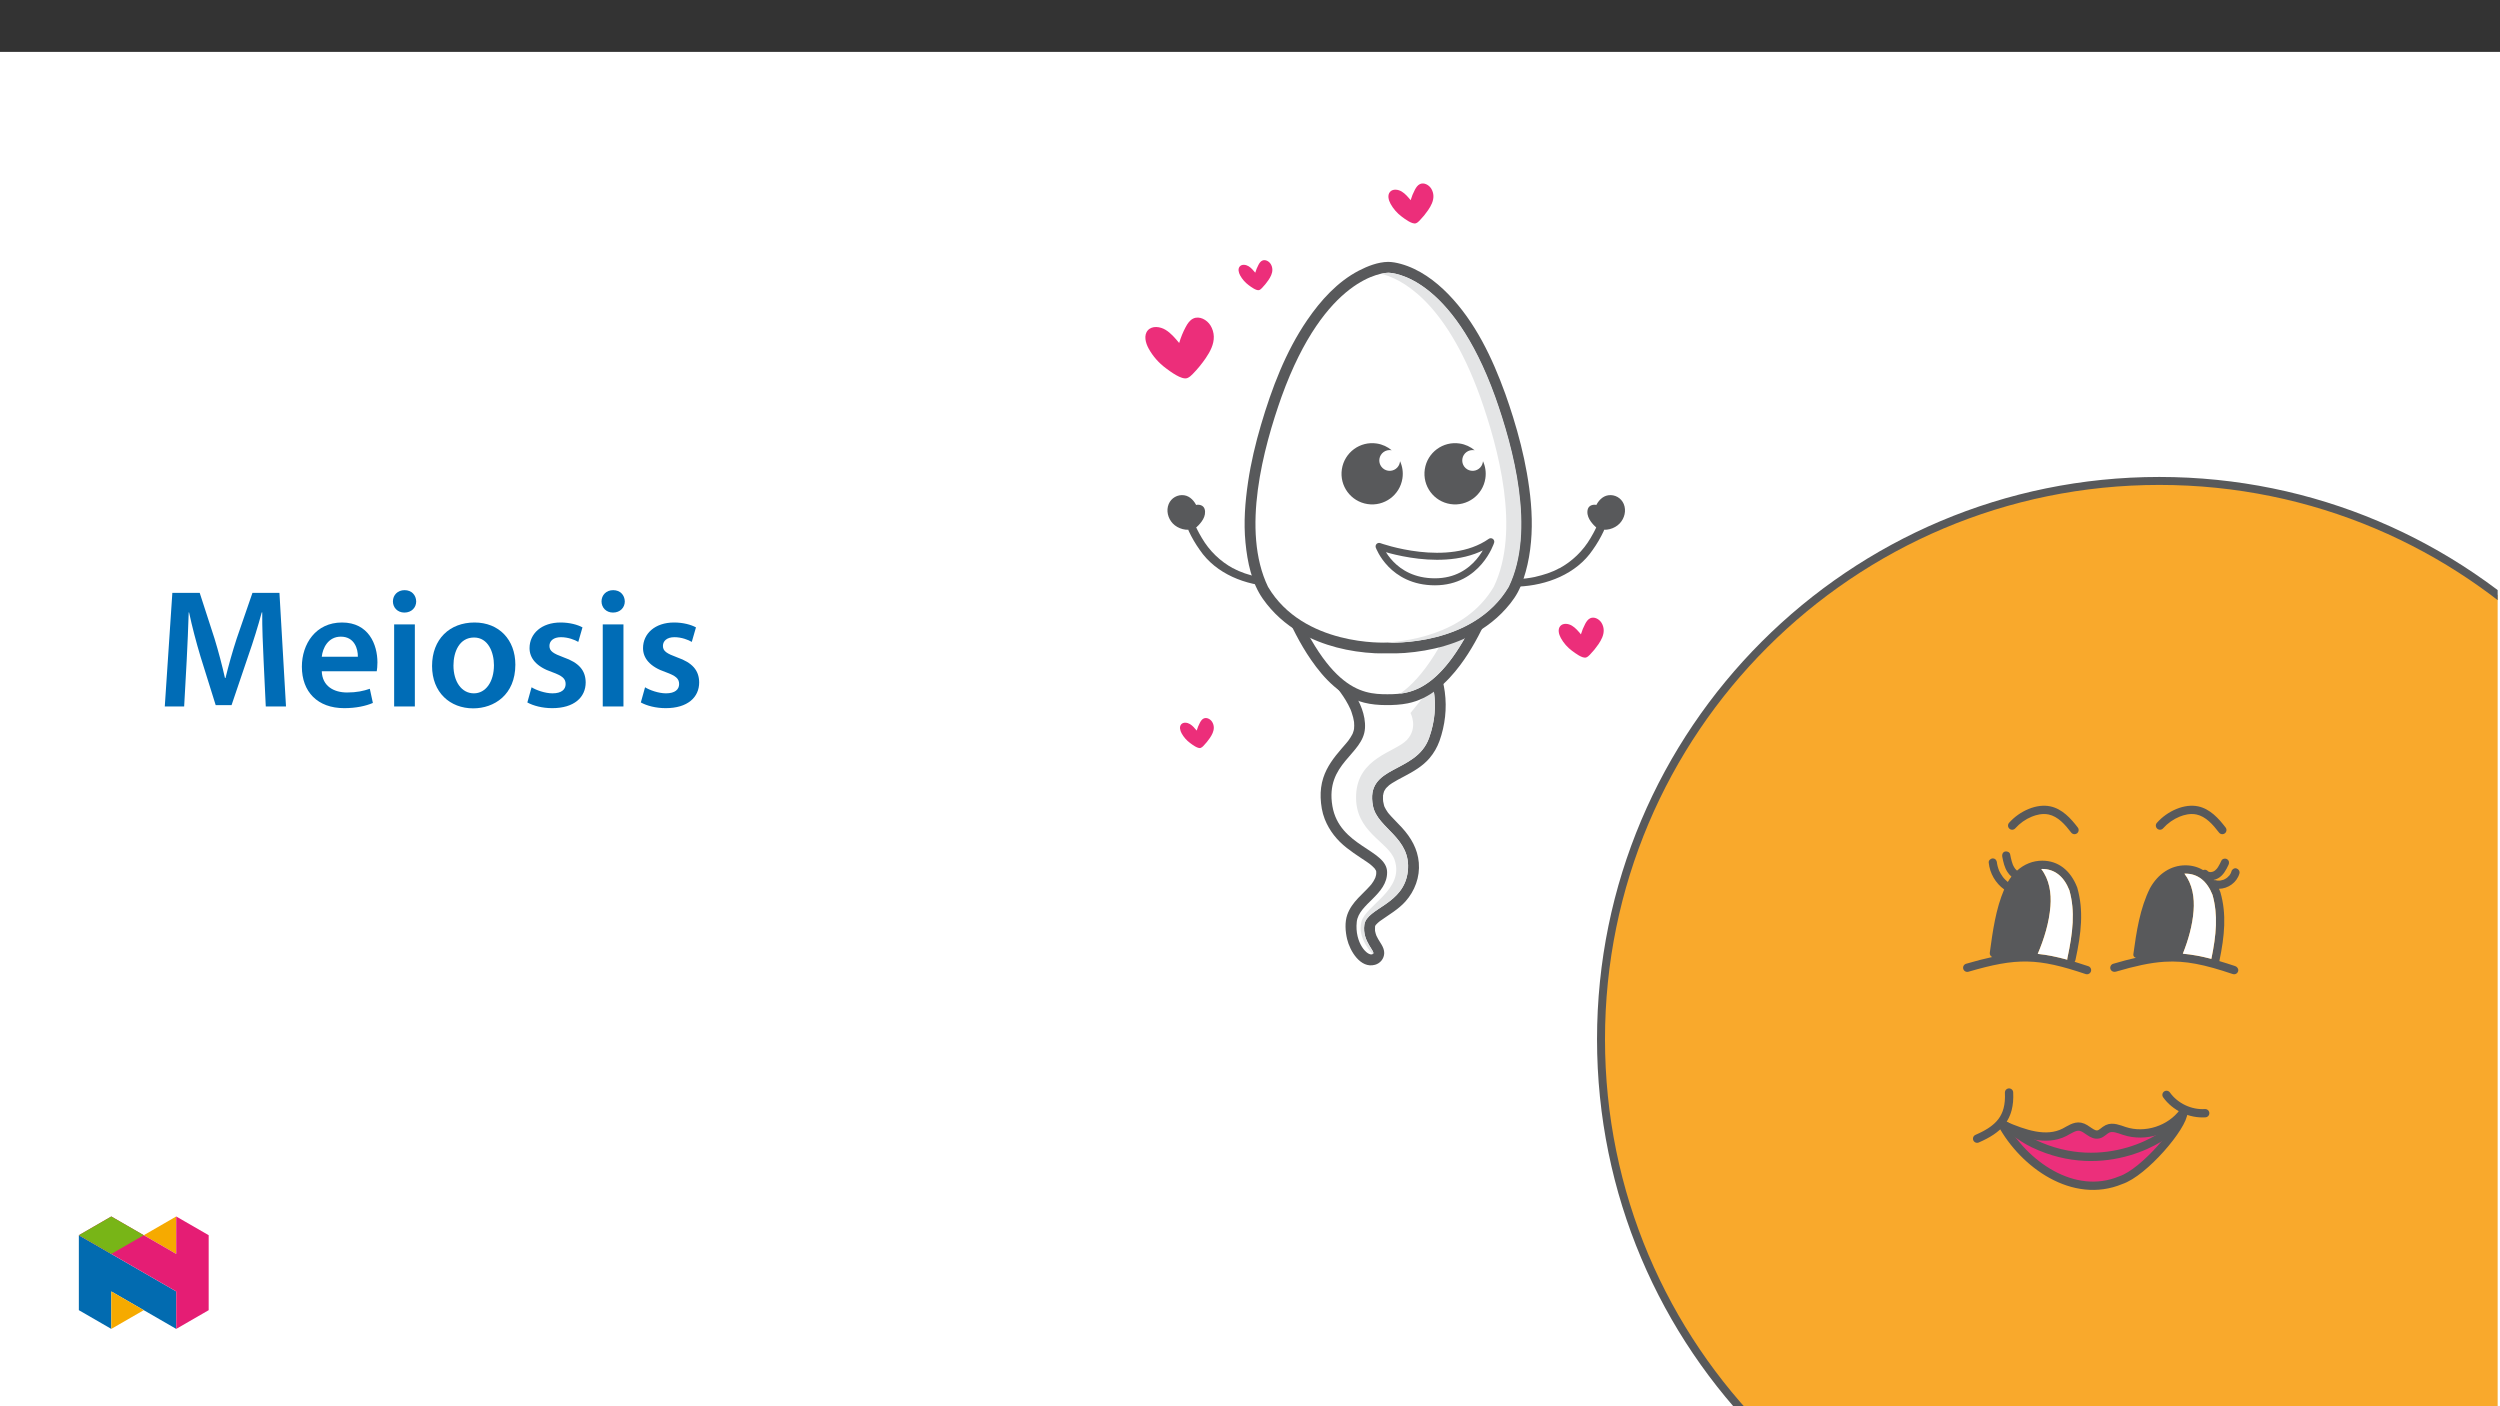 ﻿<?xml version="1.0" encoding="utf-8"?>
<svg xmlns="http://www.w3.org/2000/svg" xmlns:xlink="http://www.w3.org/1999/xlink" viewBox="0 0 960 540" version="1.1">
  <rect x="0" y="0" width="960" height="540" fill="#333333" stroke="none"/>
  <defs>
    <g>
      <symbol overflow="visible" id="glyph0-0">
        <path style="stroke:none;" d="M 0 0 L 32.375 0 L 32.375 -45.328 L 0 -45.328 Z M 16.188 -25.578 L 5.188 -42.094 L 27.188 -42.094 Z M 18.125 -22.656 L 29.141 -39.172 L 29.141 -6.156 Z M 5.188 -3.234 L 16.188 -19.75 L 27.188 -3.234 Z M 3.234 -39.172 L 14.25 -22.656 L 3.234 -6.156 Z M 3.234 -39.172 " />
      </symbol>
      <symbol overflow="visible" id="glyph0-1">
        <path style="stroke:none;" d="M 42.281 0 L 50.047 0 L 47.531 -43.641 L 37.172 -43.641 L 31.141 -26.156 C 29.469 -21.047 27.969 -15.672 26.812 -10.938 L 26.609 -10.938 C 25.516 -15.797 24.156 -20.984 22.594 -26.094 L 16.906 -43.641 L 6.406 -43.641 L 3.5 0 L 10.938 0 L 11.906 -17.547 C 12.234 -23.5 12.5 -30.438 12.688 -36.125 L 12.828 -36.125 C 13.984 -30.688 15.547 -24.734 17.219 -19.172 L 23.047 -0.516 L 29.141 -0.516 L 35.547 -19.422 C 37.484 -24.922 39.297 -30.828 40.734 -36.125 L 40.922 -36.125 C 40.859 -30.234 41.188 -23.438 41.438 -17.812 Z M 42.281 0 " />
      </symbol>
      <symbol overflow="visible" id="glyph0-2">
        <path style="stroke:none;" d="M 31.016 -13.531 C 31.141 -14.25 31.281 -15.406 31.281 -16.906 C 31.281 -23.828 27.906 -32.25 17.672 -32.25 C 7.578 -32.25 2.266 -24.016 2.266 -15.281 C 2.266 -5.641 8.281 0.641 18.516 0.641 C 23.047 0.641 26.812 -0.188 29.531 -1.359 L 28.359 -6.797 C 25.906 -5.953 23.312 -5.375 19.625 -5.375 C 14.5 -5.375 10.094 -7.828 9.906 -13.531 Z M 9.906 -19.094 C 10.234 -22.344 12.297 -26.812 17.219 -26.812 C 22.531 -26.812 23.828 -22.016 23.766 -19.094 Z M 9.906 -19.094 " />
      </symbol>
      <symbol overflow="visible" id="glyph0-3">
        <path style="stroke:none;" d="M 12.234 0 L 12.234 -31.531 L 4.281 -31.531 L 4.281 0 Z M 8.281 -44.672 C 5.641 -44.672 3.812 -42.797 3.812 -40.344 C 3.812 -38.016 5.562 -36.062 8.219 -36.062 C 11 -36.062 12.75 -38.016 12.75 -40.344 C 12.688 -42.797 11 -44.672 8.281 -44.672 Z M 8.281 -44.672 " />
      </symbol>
      <symbol overflow="visible" id="glyph0-4">
        <path style="stroke:none;" d="M 18.578 -32.25 C 9.062 -32.25 2.266 -25.906 2.266 -15.547 C 2.266 -5.375 9.188 0.719 18.062 0.719 C 26.094 0.719 34.25 -4.469 34.25 -16.062 C 34.25 -25.641 27.969 -32.25 18.578 -32.25 Z M 18.391 -26.484 C 23.828 -26.484 26.031 -20.781 26.031 -15.859 C 26.031 -9.453 22.859 -5.047 18.328 -5.047 C 13.531 -5.047 10.484 -9.641 10.484 -15.734 C 10.484 -20.984 12.75 -26.484 18.391 -26.484 Z M 18.391 -26.484 " />
      </symbol>
      <symbol overflow="visible" id="glyph0-5">
        <path style="stroke:none;" d="M 2.328 -1.547 C 4.656 -0.266 8.094 0.641 11.906 0.641 C 20.266 0.641 24.734 -3.5 24.734 -9.266 C 24.672 -13.922 22.078 -16.828 16.312 -18.844 C 12.297 -20.328 10.812 -21.234 10.812 -23.25 C 10.812 -25.188 12.375 -26.609 15.219 -26.609 C 18 -26.609 20.594 -25.578 21.891 -24.797 L 23.5 -30.375 C 21.625 -31.406 18.578 -32.25 15.094 -32.25 C 7.766 -32.25 3.172 -27.969 3.172 -22.406 C 3.172 -18.641 5.703 -15.281 11.844 -13.203 C 15.734 -11.781 17.031 -10.75 17.031 -8.609 C 17.031 -6.547 15.469 -5.047 11.984 -5.047 C 9.125 -5.047 5.703 -6.281 3.953 -7.375 Z M 2.328 -1.547 " />
      </symbol>
    </g>
    <clipPath id="clip1">
      <path d="M 614 184 L 959.102 184 L 959.102 540 L 614 540 Z M 614 184 " />
    </clipPath>
    <clipPath id="clip2">
      <path d="M 613 183 L 959.102 183 L 959.102 540 L 613 540 Z M 613 183 " />
    </clipPath>
    <clipPath id="clip3">
      <path d="M 30.277 474 L 68 474 L 68 510.301 L 30.277 510.301 Z M 30.277 474 " />
    </clipPath>
    <clipPath id="clip4">
      <path d="M 42 495 L 56 495 L 56 510.301 L 42 510.301 Z M 42 495 " />
    </clipPath>
    <clipPath id="clip5">
      <path d="M 55 467.125 L 68 467.125 L 68 482 L 55 482 Z M 55 467.125 " />
    </clipPath>
    <clipPath id="clip6">
      <path d="M 30.277 467.125 L 80.133 467.125 L 80.133 510.301 L 30.277 510.301 Z M 30.277 467.125 " />
    </clipPath>
    <clipPath id="clip7">
      <path d="M 30.277 467.125 L 56 467.125 L 56 482 L 30.277 482 Z M 30.277 467.125 " />
    </clipPath>
  </defs>
  <g id="surface1">
    <path style=" stroke:none;fill-rule:nonzero;fill:rgb(100%,100%,100%);fill-opacity:1;" d="M 0 559.926 L 960 559.926 L 960 19.926 L 0 19.926 Z M 0 559.926 " />
    <g clip-path="url(#clip1)" clip-rule="nonzero">
      <path style=" stroke:none;fill-rule:nonzero;fill:rgb(97.299%,66.299%,17.299%);fill-opacity:1;" d="M 1043.582 399.074 C 1043.582 517.484 947.594 613.473 829.188 613.473 C 710.777 613.473 614.789 517.484 614.789 399.074 C 614.789 280.668 710.777 184.68 829.188 184.68 C 947.594 184.68 1043.582 280.668 1043.582 399.074 " />
    </g>
    <g clip-path="url(#clip2)" clip-rule="nonzero">
      <path style="fill:none;stroke-width:4;stroke-linecap:round;stroke-linejoin:round;stroke:rgb(34.499%,34.9%,35.699%);stroke-opacity:1;stroke-miterlimit:10;" d="M 0.002 -0.002 C 154.781 -0.002 280.256 -125.477 280.256 -280.256 C 280.256 -435.036 154.781 -560.515 0.002 -560.515 C -154.783 -560.515 -280.258 -435.036 -280.258 -280.256 C -280.258 -125.477 -154.783 -0.002 0.002 -0.002 Z M 0.002 -0.002 " transform="matrix(0.765,0,0,-0.765,829.186,184.678)" />
    </g>
    <path style=" stroke:none;fill-rule:nonzero;fill:rgb(34.499%,34.9%,35.699%);fill-opacity:1;" d="M 489.938 222.465 C 487.496 222.301 485.113 222.012 482.742 221.52 L 482.844 221.527 C 479.594 220.766 476.359 219.801 473.48 218.164 L 473.57 218.273 C 468.57 215.566 464.383 211.516 461.504 206.574 C 461.129 205.953 460.766 205.32 460.422 204.68 C 460.242 204.34 460.062 203.996 459.891 203.652 C 459.809 203.488 459.73 203.324 459.648 203.16 C 459.562 202.996 459.672 203.211 459.68 203.23 C 459.621 203.109 459.562 202.984 459.504 202.859 C 459.152 202.102 458.359 201.5 457.477 201.832 C 456.742 202.105 456.066 203.043 456.449 203.859 C 457.641 206.418 459.059 208.855 460.688 211.137 C 466.977 220.453 478.367 224.781 489.266 225.254 C 490.172 225.227 491.211 224.809 491.199 223.703 C 491.152 222.996 490.598 222.449 489.938 222.465 " />
    <path style=" stroke:none;fill-rule:nonzero;fill:rgb(34.499%,34.9%,35.699%);fill-opacity:1;" d="M 458.074 201.633 C 457.676 201.793 457.273 201.902 456.871 201.961 C 456.465 202.02 456.062 202.031 455.66 202 C 453.418 201.695 451.168 200.543 450.219 198.242 C 450.078 197.891 449.965 197.527 449.887 197.164 C 449.227 194.863 450.555 192.359 452.727 191.707 C 456.156 190.727 458.773 194.391 458.836 197.719 C 458.875 198.273 458.855 198.82 458.77 199.352 C 458.695 199.852 458.562 200.344 458.371 200.824 C 458.281 201.059 458.184 201.328 458.074 201.633 " />
    <path style=" stroke:none;fill-rule:nonzero;fill:rgb(34.499%,34.9%,35.699%);fill-opacity:1;" d="M 457.625 200.258 C 457.336 200.371 457.035 200.477 456.727 200.535 C 456.988 200.484 456.496 200.555 456.5 200.555 C 456.352 200.57 456.199 200.574 456.047 200.574 C 456.008 200.574 455.531 200.527 455.863 200.574 C 455.75 200.559 455.637 200.539 455.523 200.52 C 455.297 200.477 455.07 200.426 454.844 200.363 C 454.734 200.332 454.621 200.301 454.512 200.266 C 454.457 200.246 454.09 200.113 454.422 200.242 C 454.203 200.156 453.992 200.066 453.781 199.961 C 453.609 199.875 453.438 199.785 453.273 199.684 C 453.172 199.625 453.078 199.562 452.98 199.496 C 453.273 199.691 452.867 199.402 452.816 199.363 C 452.637 199.215 452.465 199.055 452.305 198.887 C 452.25 198.828 452.195 198.773 452.145 198.715 C 452.371 198.969 452.121 198.668 452.09 198.629 C 451.945 198.434 451.816 198.23 451.699 198.02 C 451.676 197.977 451.52 197.609 451.641 197.91 C 451.57 197.742 451.504 197.57 451.445 197.395 C 451.371 197.172 451.316 196.945 451.262 196.715 C 451.23 196.602 451.199 196.488 451.176 196.371 C 451.25 196.73 451.184 196.352 451.176 196.285 C 451.156 196.055 451.156 195.824 451.168 195.594 C 451.152 195.969 451.172 195.594 451.188 195.523 C 451.203 195.41 451.227 195.301 451.254 195.188 C 451.281 195.078 451.316 194.973 451.348 194.863 C 451.449 194.508 451.211 195.117 451.379 194.789 C 451.48 194.59 451.582 194.391 451.688 194.195 C 451.863 193.875 451.5 194.406 451.73 194.129 C 451.789 194.059 451.848 193.984 451.906 193.914 C 451.969 193.844 452.031 193.777 452.098 193.711 C 452.148 193.656 452.203 193.605 452.258 193.559 C 452.117 193.672 452.105 193.684 452.23 193.582 C 452.414 193.453 452.598 193.336 452.789 193.219 C 453.098 193.039 452.512 193.301 452.855 193.191 C 452.945 193.164 453.031 193.125 453.121 193.098 C 453.211 193.07 453.301 193.051 453.395 193.023 C 453.742 192.926 453.086 193.043 453.441 193.02 C 453.598 193.008 454.031 192.902 454.168 192.996 C 454.105 192.992 454.043 192.984 453.98 192.98 C 454.047 192.988 454.113 193 454.18 193.012 C 454.277 193.027 454.375 193.047 454.469 193.074 C 454.535 193.09 454.598 193.109 454.66 193.125 C 454.984 193.211 454.379 192.988 454.68 193.133 C 454.859 193.219 455.035 193.301 455.207 193.402 C 455.289 193.453 455.566 193.559 455.238 193.41 C 455.352 193.461 455.465 193.582 455.559 193.66 C 455.688 193.773 455.812 193.891 455.93 194.012 C 456.004 194.086 456.07 194.164 456.141 194.242 C 455.891 193.961 456.125 194.23 456.168 194.285 C 456.426 194.629 456.641 194.996 456.84 195.375 C 456.668 195.047 456.836 195.371 456.863 195.434 C 456.918 195.566 456.973 195.703 457.023 195.84 C 457.109 196.078 457.184 196.32 457.246 196.57 C 457.262 196.641 457.281 196.711 457.297 196.781 C 457.312 196.852 457.324 196.922 457.34 196.992 C 457.305 196.789 457.297 196.77 457.324 196.934 C 457.352 197.184 457.379 197.43 457.391 197.68 C 457.41 198.016 457.414 198.348 457.406 198.684 C 457.402 198.723 457.375 198.969 457.402 198.742 C 457.379 198.941 457.348 199.137 457.309 199.332 C 457.152 200.109 456.949 200.512 456.668 201.312 C 456.414 202.027 457.051 202.914 457.754 203.039 C 458.602 203.191 459.211 202.715 459.48 201.949 L 459.559 201.73 C 459.645 201.492 459.5 201.895 459.578 201.68 C 459.641 201.508 459.707 201.344 459.77 201.176 C 459.914 200.777 460.043 200.383 460.125 199.969 C 460.277 199.207 460.312 198.426 460.277 197.652 C 460.23 196.57 460.02 195.48 459.586 194.488 C 458.699 192.461 457.027 190.516 454.719 190.18 C 452.215 189.812 449.746 191.203 448.777 193.555 C 447.734 196.078 448.484 199.016 450.32 200.977 C 452.305 203.094 455.797 204.07 458.523 203.004 C 459.223 202.727 459.73 201.941 459.445 201.184 C 459.184 200.484 458.379 199.965 457.625 200.258 " />
    <path style=" stroke:none;fill-rule:nonzero;fill:rgb(34.499%,34.9%,35.699%);fill-opacity:1;" d="M 460.281 197.207 C 460.309 196.973 460.324 196.738 460.367 196.508 C 460.379 196.441 460.395 196.375 460.414 196.309 C 460.398 196.348 460.387 196.387 460.371 196.43 C 460.305 196.473 459.992 196.785 459.934 196.734 C 459.977 196.719 460.02 196.703 460.062 196.691 C 460.141 196.668 460.125 196.672 460.012 196.691 C 459.898 196.711 459.883 196.715 459.961 196.703 C 460.012 196.699 460.059 196.695 460.105 196.695 C 460.348 196.664 460.008 196.711 460.012 196.676 L 460.105 196.695 C 460.227 196.727 460.227 196.723 460.109 196.684 C 460.008 196.641 459.992 196.637 460.062 196.668 C 460.105 196.684 460.145 196.707 460.18 196.73 C 460.125 196.766 459.918 196.5 459.891 196.465 C 460.039 196.668 459.754 196.25 459.852 196.395 C 459.902 196.477 459.848 196.234 459.844 196.391 C 459.84 196.5 459.855 196.613 459.863 196.723 C 459.871 196.855 459.863 196.883 459.879 196.73 C 459.859 196.953 459.805 197.164 459.75 197.375 C 459.723 197.484 459.707 197.543 459.754 197.402 C 459.719 197.504 459.672 197.605 459.625 197.707 C 459.539 197.891 459.445 198.066 459.34 198.238 C 459.293 198.316 459.246 198.391 459.195 198.465 C 459.328 198.258 459.164 198.504 459.133 198.547 C 459.012 198.703 458.879 198.852 458.75 199.004 C 458.164 199.699 457.539 200.359 456.852 200.953 C 457.562 201.602 458.273 202.25 458.984 202.898 C 459.895 202.105 460.441 200.859 460.496 199.66 C 460.523 199.109 460.555 198.551 460.539 197.996 C 460.531 197.77 460.523 197.539 460.5 197.312 C 460.453 196.859 460.301 196.496 460.086 196.102 C 459.727 195.434 458.688 195.25 458.09 195.676 C 457.41 196.16 457.281 196.961 457.664 197.672 C 457.832 197.988 457.605 197.445 457.617 197.445 C 457.625 197.445 457.637 197.691 457.637 197.711 C 457.648 197.922 457.656 198.133 457.66 198.34 C 457.668 198.77 457.648 199.211 457.617 199.641 C 457.629 199.488 457.621 199.605 457.602 199.688 C 457.582 199.777 457.559 199.867 457.535 199.957 C 457.512 200.062 457.484 200.141 457.539 199.992 C 457.512 200.07 457.473 200.152 457.438 200.227 C 457.402 200.305 457.359 200.379 457.316 200.453 C 457.148 200.762 457.41 200.387 457.273 200.523 C 457.129 200.668 457.004 200.82 456.852 200.953 C 456.277 201.453 456.395 202.531 456.945 202.992 C 457.605 203.543 458.371 203.426 458.984 202.898 C 459.883 202.121 460.734 201.234 461.426 200.273 C 462.23 199.16 462.812 197.859 462.742 196.457 C 462.707 195.734 462.531 195.027 461.992 194.516 C 461.488 194.043 460.84 193.855 460.168 193.816 C 459.512 193.777 458.727 193.992 458.258 194.473 C 457.688 195.066 457.559 195.789 457.469 196.57 C 457.379 197.316 457.734 198.148 458.559 198.297 C 459.258 198.422 460.191 198.008 460.281 197.207 " />
    <path style=" stroke:none;fill-rule:nonzero;fill:rgb(34.499%,34.9%,35.699%);fill-opacity:1;" d="M 582.367 222.465 C 584.805 222.301 587.191 222.012 589.559 221.52 L 589.461 221.527 C 592.711 220.766 595.945 219.801 598.824 218.164 L 598.734 218.273 C 603.734 215.566 607.922 211.516 610.801 206.574 C 611.176 205.953 611.539 205.32 611.879 204.68 C 612.062 204.34 612.242 203.996 612.414 203.652 C 612.496 203.488 612.574 203.324 612.656 203.16 C 612.738 202.996 612.633 203.211 612.625 203.23 C 612.684 203.109 612.742 202.984 612.797 202.859 C 613.152 202.102 613.945 201.5 614.828 201.832 C 615.562 202.105 616.238 203.043 615.855 203.859 C 614.664 206.418 613.246 208.855 611.617 211.137 C 605.328 220.453 593.938 224.781 583.039 225.254 C 582.133 225.227 581.094 224.809 581.105 223.703 C 581.148 222.996 581.707 222.449 582.367 222.465 " />
    <path style=" stroke:none;fill-rule:nonzero;fill:rgb(34.499%,34.9%,35.699%);fill-opacity:1;" d="M 614.23 201.633 C 614.629 201.793 615.031 201.902 615.434 201.961 C 615.836 202.02 616.242 202.031 616.645 202 C 618.883 201.695 621.137 200.543 622.086 198.242 C 622.227 197.891 622.336 197.527 622.414 197.164 C 623.078 194.863 621.75 192.359 619.578 191.707 C 616.148 190.727 613.531 194.391 613.465 197.719 C 613.43 198.273 613.449 198.82 613.535 199.352 C 613.609 199.852 613.742 200.344 613.934 200.824 C 614.023 201.059 614.121 201.328 614.23 201.633 " />
    <path style=" stroke:none;fill-rule:nonzero;fill:rgb(34.499%,34.9%,35.699%);fill-opacity:1;" d="M 614.68 200.258 C 614.969 200.371 615.27 200.477 615.578 200.535 C 615.316 200.484 615.805 200.555 615.805 200.555 C 615.953 200.57 616.105 200.574 616.258 200.574 C 616.297 200.574 616.773 200.527 616.438 200.574 C 616.555 200.559 616.668 200.539 616.781 200.52 C 617.008 200.477 617.234 200.426 617.461 200.363 C 617.57 200.332 617.684 200.301 617.793 200.266 C 617.848 200.246 618.211 200.113 617.883 200.242 C 618.102 200.156 618.312 200.066 618.523 199.961 C 618.695 199.875 618.867 199.785 619.031 199.684 C 619.129 199.625 619.227 199.562 619.324 199.496 C 619.031 199.691 619.438 199.402 619.488 199.363 C 619.668 199.215 619.84 199.055 620 198.887 C 620.055 198.828 620.105 198.773 620.16 198.715 C 619.934 198.969 620.184 198.668 620.215 198.629 C 620.359 198.434 620.488 198.23 620.605 198.02 C 620.629 197.977 620.785 197.609 620.664 197.91 C 620.734 197.742 620.801 197.57 620.859 197.395 C 620.934 197.172 620.988 196.945 621.043 196.715 C 621.074 196.602 621.105 196.488 621.129 196.371 C 621.055 196.73 621.121 196.352 621.129 196.285 C 621.148 196.055 621.148 195.824 621.137 195.594 C 621.152 195.969 621.133 195.594 621.117 195.523 C 621.102 195.41 621.078 195.301 621.051 195.188 C 621.023 195.078 620.988 194.973 620.957 194.863 C 620.855 194.508 621.094 195.117 620.926 194.789 C 620.824 194.59 620.723 194.391 620.613 194.195 C 620.441 193.875 620.805 194.406 620.57 194.129 C 620.512 194.059 620.457 193.984 620.395 193.914 C 620.336 193.844 620.27 193.777 620.207 193.711 C 620.156 193.656 620.102 193.605 620.047 193.559 C 620.188 193.672 620.199 193.684 620.074 193.582 C 619.891 193.453 619.707 193.336 619.516 193.219 C 619.207 193.039 619.793 193.301 619.449 193.191 C 619.359 193.164 619.273 193.125 619.184 193.098 C 619.094 193.07 619 193.051 618.91 193.023 C 618.559 192.926 619.219 193.043 618.863 193.02 C 618.707 193.008 618.273 192.902 618.137 192.996 C 618.199 192.992 618.262 192.984 618.324 192.98 C 618.258 192.988 618.191 193 618.125 193.012 C 618.027 193.027 617.93 193.047 617.836 193.074 C 617.77 193.09 617.707 193.109 617.645 193.125 C 617.32 193.211 617.926 192.988 617.625 193.133 C 617.445 193.219 617.266 193.301 617.098 193.402 C 617.016 193.453 616.738 193.559 617.066 193.41 C 616.953 193.461 616.84 193.582 616.746 193.66 C 616.617 193.773 616.492 193.891 616.375 194.012 C 616.301 194.086 616.23 194.164 616.164 194.242 C 616.414 193.961 616.18 194.23 616.137 194.285 C 615.879 194.629 615.664 194.996 615.461 195.375 C 615.637 195.047 615.469 195.371 615.441 195.434 C 615.383 195.566 615.332 195.703 615.281 195.84 C 615.195 196.078 615.121 196.32 615.059 196.57 C 615.043 196.641 615.023 196.711 615.008 196.781 C 614.992 196.852 614.977 196.922 614.965 196.992 C 615 196.789 615.008 196.77 614.98 196.934 C 614.953 197.184 614.922 197.43 614.91 197.68 C 614.895 198.016 614.891 198.348 614.898 198.684 C 614.898 198.723 614.93 198.969 614.902 198.742 C 614.926 198.941 614.953 199.137 614.992 199.332 C 615.148 200.109 615.352 200.512 615.637 201.312 C 615.891 202.027 615.254 202.914 614.547 203.039 C 613.703 203.191 613.094 202.715 612.82 201.949 L 612.742 201.73 C 612.656 201.492 612.805 201.895 612.727 201.68 C 612.664 201.508 612.598 201.344 612.535 201.176 C 612.391 200.777 612.262 200.383 612.18 199.969 C 612.027 199.207 611.992 198.426 612.027 197.652 C 612.074 196.57 612.285 195.48 612.719 194.488 C 613.605 192.461 615.277 190.516 617.586 190.18 C 620.09 189.812 622.559 191.203 623.527 193.555 C 624.57 196.078 623.82 199.016 621.984 200.977 C 620 203.094 616.504 204.07 613.781 203.004 C 613.082 202.727 612.574 201.941 612.859 201.184 C 613.121 200.484 613.926 199.965 614.68 200.258 " />
    <path style=" stroke:none;fill-rule:nonzero;fill:rgb(34.499%,34.9%,35.699%);fill-opacity:1;" d="M 612.02 197.207 C 611.992 196.973 611.98 196.738 611.938 196.508 C 611.926 196.441 611.91 196.375 611.891 196.309 C 611.906 196.348 611.918 196.387 611.934 196.43 C 612 196.473 612.312 196.785 612.371 196.734 C 612.328 196.719 612.285 196.703 612.238 196.691 C 612.164 196.668 612.18 196.672 612.293 196.691 C 612.406 196.711 612.422 196.715 612.34 196.703 C 612.293 196.699 612.246 196.695 612.195 196.695 C 611.953 196.664 612.297 196.711 612.293 196.676 L 612.199 196.695 C 612.078 196.727 612.074 196.723 612.195 196.684 C 612.297 196.641 612.312 196.637 612.242 196.668 C 612.199 196.684 612.16 196.707 612.121 196.73 C 612.176 196.766 612.387 196.5 612.41 196.465 C 612.266 196.668 612.551 196.25 612.453 196.395 C 612.398 196.477 612.457 196.234 612.461 196.391 C 612.461 196.5 612.445 196.613 612.441 196.723 C 612.434 196.855 612.441 196.883 612.426 196.73 C 612.445 196.953 612.5 197.164 612.555 197.375 C 612.578 197.484 612.598 197.543 612.551 197.402 C 612.586 197.504 612.633 197.605 612.68 197.707 C 612.766 197.891 612.859 198.066 612.961 198.238 C 613.012 198.316 613.059 198.391 613.109 198.465 C 612.977 198.258 613.141 198.504 613.172 198.547 C 613.293 198.703 613.426 198.852 613.555 199.004 C 614.141 199.699 614.766 200.359 615.453 200.953 C 614.742 201.602 614.031 202.25 613.32 202.898 C 612.41 202.105 611.863 200.859 611.805 199.66 C 611.781 199.109 611.746 198.551 611.766 197.996 C 611.773 197.77 611.781 197.539 611.805 197.312 C 611.848 196.859 612.004 196.496 612.219 196.102 C 612.574 195.434 613.617 195.25 614.215 195.676 C 614.895 196.16 615.023 196.961 614.641 197.672 C 614.473 197.988 614.695 197.445 614.684 197.445 C 614.676 197.445 614.668 197.691 614.668 197.711 C 614.652 197.922 614.648 198.133 614.645 198.34 C 614.633 198.77 614.652 199.211 614.688 199.641 C 614.676 199.488 614.684 199.605 614.703 199.688 C 614.723 199.777 614.746 199.867 614.766 199.957 C 614.793 200.062 614.816 200.141 614.766 199.992 C 614.793 200.07 614.828 200.152 614.867 200.227 C 614.902 200.305 614.945 200.379 614.984 200.453 C 615.152 200.762 614.895 200.387 615.031 200.523 C 615.172 200.668 615.297 200.82 615.453 200.953 C 616.023 201.453 615.91 202.531 615.359 202.992 C 614.699 203.543 613.934 203.426 613.32 202.898 C 612.422 202.121 611.57 201.234 610.875 200.273 C 610.074 199.16 609.492 197.859 609.559 196.457 C 609.598 195.734 609.773 195.027 610.312 194.516 C 610.812 194.043 611.465 193.855 612.137 193.816 C 612.793 193.777 613.578 193.992 614.043 194.473 C 614.617 195.066 614.746 195.789 614.836 196.57 C 614.922 197.316 614.57 198.148 613.746 198.297 C 613.047 198.422 612.113 198.008 612.02 197.207 " />
    <path style=" stroke:none;fill-rule:nonzero;fill:rgb(100%,100%,100%);fill-opacity:1;" d="M 548.746 283.414 C 553.742 269.539 548.93 259.531 548.93 259.531 L 514.777 259.531 C 514.777 259.531 524.766 269.398 524.156 279.598 C 523.547 289.793 508.816 293.008 511.641 309.547 C 514.305 325.109 532.512 326.188 532.648 334.863 C 532.781 343.539 521.762 347.098 521 353.973 C 520.094 362.129 525.223 367.449 527.133 366.363 C 528.582 365.539 522.984 361.691 523.91 355.117 C 524.836 348.535 539.184 347.438 540.605 334.539 C 542.027 321.645 528.969 318.18 527.238 309.543 C 524.035 293.566 543.75 297.289 548.746 283.414 " />
    <path style=" stroke:none;fill-rule:nonzero;fill:rgb(34.499%,34.9%,35.699%);fill-opacity:1;" d="M 552.766 284.523 C 554.902 278.5 555.656 272.051 554.805 265.715 C 554.422 262.863 553.773 260.035 552.527 257.426 C 551.91 256.133 550.301 255.363 548.93 255.363 L 514.777 255.363 C 511.18 255.363 509.262 259.93 511.832 262.477 C 512.449 263.09 513.027 263.754 513.586 264.418 C 513.867 264.754 514.145 265.098 514.418 265.438 C 514.938 266.086 513.895 264.738 514.309 265.293 C 514.473 265.52 514.645 265.742 514.809 265.969 C 515.492 266.91 516.141 267.879 516.742 268.875 C 517.43 270.016 518.055 271.191 518.598 272.406 C 518.984 273.27 518.387 271.82 518.645 272.516 C 518.754 272.809 518.867 273.102 518.973 273.395 C 519.215 274.074 519.426 274.762 519.602 275.461 C 519.754 276.074 519.867 276.691 519.973 277.316 C 520.07 277.879 519.891 276.449 519.926 277.016 C 519.934 277.152 519.953 277.285 519.965 277.422 C 519.996 277.828 520.016 278.234 520.016 278.645 C 520.016 279.168 519.973 279.684 519.934 280.203 C 519.918 280.477 520.145 279.027 519.969 279.855 C 519.914 280.098 519.863 280.344 519.801 280.586 C 519.699 280.961 519.57 281.32 519.445 281.684 C 519.172 282.473 519.855 280.82 519.582 281.367 C 519.473 281.59 519.375 281.812 519.262 282.031 C 518.879 282.77 518.43 283.473 517.945 284.148 C 517.832 284.312 517.711 284.469 517.598 284.629 C 517.289 285.066 518.312 283.734 517.723 284.465 C 517.449 284.801 517.18 285.141 516.895 285.473 C 516.32 286.156 515.73 286.828 515.145 287.5 C 512.211 290.883 509.531 294.387 508.137 298.699 C 507.352 301.121 507.035 303.77 507.129 306.309 C 507.234 309.078 507.676 311.945 508.699 314.535 C 510.469 319.004 513.395 322.66 517.168 325.605 C 518.902 326.961 520.699 328.207 522.535 329.414 C 523.277 329.902 524.02 330.387 524.754 330.887 C 525.102 331.125 525.445 331.367 525.785 331.613 C 525.941 331.727 526.09 331.844 526.246 331.953 C 526.723 332.297 525.75 331.566 525.785 331.594 C 525.883 331.68 525.988 331.758 526.09 331.84 C 526.668 332.309 527.227 332.801 527.73 333.352 C 527.84 333.469 527.945 333.598 528.051 333.719 C 528.551 334.277 527.707 333.23 527.781 333.359 C 527.949 333.668 528.176 333.941 528.344 334.258 C 528.379 334.324 528.488 334.652 528.543 334.664 C 528.387 334.629 528.117 333.469 528.332 334.211 C 528.371 334.359 528.422 334.5 528.461 334.648 C 528.512 334.859 528.629 335.66 528.504 334.742 C 528.387 333.871 528.465 334.508 528.477 334.727 C 528.484 334.965 528.48 335.203 528.473 335.441 C 528.465 335.59 528.438 335.746 528.441 335.895 C 528.457 336.32 528.535 335.312 528.527 335.336 C 528.438 335.648 528.414 335.98 528.336 336.297 C 528.273 336.539 528.203 336.777 528.125 337.012 C 527.988 337.426 527.535 338.023 528.16 337 C 527.887 337.445 527.695 337.945 527.418 338.395 C 527.141 338.848 526.805 339.258 526.52 339.707 C 526.488 339.754 527.133 338.957 526.844 339.281 C 526.75 339.391 526.664 339.504 526.57 339.613 C 526.387 339.836 526.199 340.051 526.008 340.266 C 524.578 341.867 522.98 343.305 521.512 344.871 C 519.746 346.754 518.219 348.797 517.355 351.254 C 516.344 354.141 516.602 357.688 517.289 360.613 C 518.336 365.07 522.375 372.027 528 370.48 C 530.035 369.918 531.488 368.129 531.539 366.012 C 531.57 364.848 531.102 363.738 530.527 362.754 C 530.109 362.035 529.633 361.348 529.223 360.625 C 528.965 360.172 528.758 359.695 528.504 359.242 C 528.297 358.871 528.719 359.773 528.703 359.73 C 528.664 359.594 528.59 359.449 528.539 359.312 C 528.43 359.02 528.332 358.723 528.246 358.422 C 528.156 358.109 528.098 357.793 528.02 357.477 C 527.844 356.777 528.098 358.488 528.012 357.453 C 527.953 356.762 528.043 356.094 528.043 355.402 C 528.043 356.52 527.93 356.117 528.031 355.715 C 528.066 355.57 528.121 355.43 528.164 355.289 C 528.359 354.629 527.672 356.254 527.969 355.754 C 528.055 355.605 528.129 355.449 528.219 355.305 C 528.242 355.262 528.512 354.867 528.512 354.867 C 528.559 354.906 527.684 355.844 528.242 355.234 C 528.5 354.957 528.758 354.684 529.035 354.426 C 529.293 354.188 529.566 353.965 529.836 353.738 C 530.465 353.223 529.055 354.316 529.555 353.961 C 529.75 353.816 529.945 353.672 530.145 353.531 C 533.398 351.215 536.941 349.211 539.645 346.215 C 543.289 342.16 545.301 336.75 544.824 331.266 C 544.367 325.969 541.855 321.66 538.328 317.793 C 536.984 316.328 535.551 314.949 534.211 313.48 C 533.91 313.152 533.613 312.82 533.328 312.477 C 533.168 312.289 533.023 312.07 532.852 311.895 C 532.789 311.832 533.457 312.719 533.219 312.371 C 533.129 312.246 533.031 312.125 532.941 312 C 532.41 311.258 531.973 310.48 531.566 309.664 C 531.277 309.094 531.938 310.75 531.648 309.832 C 531.586 309.629 531.512 309.434 531.453 309.23 C 531.309 308.738 531.227 308.234 531.129 307.73 C 531.008 307.102 531.234 308.789 531.129 307.719 C 531.105 307.473 531.086 307.227 531.074 306.977 C 531.051 306.484 531.051 305.988 531.082 305.492 C 531.113 304.988 531.402 304.516 531.031 305.688 C 531.09 305.5 531.098 305.277 531.141 305.082 C 531.227 304.672 531.352 304.277 531.48 303.875 C 531.512 303.773 531.566 303.676 531.594 303.57 C 531.602 303.551 531.086 304.625 531.363 304.129 C 531.453 303.969 531.523 303.797 531.613 303.633 C 531.801 303.293 532.027 302.98 532.234 302.652 C 532.496 302.23 531.473 303.535 532.059 302.887 C 532.18 302.75 532.297 302.613 532.422 302.48 C 532.707 302.176 533.012 301.887 533.328 301.613 C 533.465 301.492 533.613 301.375 533.754 301.254 C 534.238 300.848 532.859 301.91 533.488 301.465 C 533.848 301.211 534.207 300.957 534.574 300.719 C 536.047 299.773 537.605 298.973 539.152 298.16 C 542.672 296.305 546.277 294.25 548.895 291.184 C 550.621 289.164 551.848 287.016 552.766 284.523 C 553.52 282.473 551.922 279.867 549.855 279.395 C 547.5 278.859 545.535 280.113 544.727 282.309 C 544.66 282.492 544.332 283.309 544.621 282.621 C 544.922 281.902 544.559 282.738 544.48 282.895 C 544.242 283.383 543.977 283.863 543.688 284.324 C 543.562 284.52 543.434 284.711 543.301 284.902 C 543.246 284.984 543.188 285.062 543.129 285.145 C 542.777 285.664 543.422 284.777 543.43 284.766 C 543.094 285.152 542.781 285.559 542.426 285.93 C 542.121 286.25 541.805 286.559 541.477 286.855 C 541.316 287 541.148 287.145 540.98 287.289 C 540.82 287.422 540.125 287.969 540.75 287.492 C 541.387 287.004 540.723 287.512 540.574 287.617 C 540.375 287.762 540.168 287.906 539.965 288.047 C 539.582 288.309 539.191 288.562 538.793 288.809 C 535.801 290.66 532.496 292 529.609 294.031 C 527.789 295.309 526.281 296.688 524.988 298.504 C 523.676 300.359 523.082 302.535 522.816 304.758 C 522.547 307.02 522.801 309.543 523.492 311.707 C 524.238 314.039 525.5 315.973 527.016 317.863 C 528.23 319.383 529.621 320.754 530.977 322.152 C 531.656 322.852 532.328 323.559 532.973 324.293 C 533.309 324.676 533.621 325.074 533.953 325.461 C 534.234 325.789 533.57 324.957 533.613 325.02 C 533.691 325.129 533.777 325.234 533.859 325.344 C 534.02 325.562 534.18 325.785 534.332 326.008 C 534.918 326.871 535.309 327.824 535.848 328.703 C 535.883 328.754 535.488 327.777 535.633 328.188 C 535.68 328.32 535.738 328.453 535.789 328.582 C 535.875 328.816 535.953 329.055 536.031 329.293 C 536.207 329.852 536.348 330.422 536.453 331 C 536.473 331.109 536.484 331.227 536.512 331.336 C 536.633 331.852 536.434 330.379 536.453 330.914 C 536.461 331.191 536.508 331.465 536.523 331.742 C 536.559 332.367 536.555 332.992 536.516 333.617 C 536.496 333.926 536.465 334.23 536.438 334.539 C 536.371 335.258 536.461 334.242 536.488 334.18 C 536.434 334.301 536.426 334.551 536.406 334.668 C 536.301 335.246 536.16 335.82 535.988 336.383 C 535.91 336.633 535.828 336.883 535.738 337.133 C 535.691 337.262 535.609 337.414 535.582 337.547 C 535.57 337.594 535.984 336.664 535.793 337.051 C 535.539 337.559 535.305 338.07 535.02 338.559 C 534.773 338.973 534.508 339.367 534.23 339.762 C 533.746 340.457 534.77 339.117 534.328 339.637 C 534.16 339.84 533.992 340.047 533.812 340.246 C 533.16 340.977 532.449 341.656 531.703 342.289 C 531.527 342.434 531.355 342.578 531.18 342.719 C 531.078 342.801 530.98 342.875 530.879 342.957 C 530.543 343.23 531.422 342.551 531.344 342.598 C 530.922 342.871 530.531 343.203 530.121 343.492 C 527.02 345.676 523.574 347.52 521.316 350.66 C 518.223 354.953 519.77 361.074 522.266 365.246 C 522.664 365.91 523.074 366.574 523.484 367.234 C 523.84 367.809 523.332 366.844 523.266 366.668 C 523.348 366.895 523.395 367.309 523.273 366.426 C 523.109 365.262 523.512 364.191 524.293 363.332 C 524.711 362.879 525.289 362.602 525.867 362.414 C 525.672 362.48 525.312 362.516 526.164 362.398 C 526.93 362.289 526.723 362.332 526.531 362.332 C 526.039 362.34 527.473 362.469 527.34 362.445 C 527.137 362.414 526.617 362.184 527.41 362.52 C 528.203 362.855 527.648 362.617 527.461 362.504 C 526.645 362.023 527.727 362.734 527.719 362.742 C 527.629 362.793 526.898 361.941 526.824 361.859 C 526.262 361.262 527.305 362.57 526.949 362.031 C 526.797 361.805 526.641 361.586 526.496 361.355 C 526.238 360.93 526.07 360.375 525.777 359.984 C 526.238 360.602 526.055 360.691 525.922 360.324 C 525.867 360.172 525.809 360.02 525.754 359.867 C 525.641 359.551 525.543 359.227 525.453 358.902 C 525.41 358.746 525.082 357.062 525.074 357.062 C 525.121 357.066 525.176 358.156 525.125 357.328 C 525.113 357.184 525.102 357.039 525.094 356.891 C 525.066 356.445 525.055 355.996 525.062 355.547 C 525.07 355.184 525.09 354.816 525.121 354.453 C 525.133 354.301 525.172 354.129 525.168 353.977 C 525.168 354.008 524.922 355.102 525.102 354.531 C 525.164 354.328 525.195 354.113 525.254 353.906 C 525.312 353.695 525.633 352.898 525.316 353.625 C 524.988 354.379 525.332 353.617 525.414 353.453 C 525.531 353.23 525.652 353.012 525.785 352.797 C 525.883 352.633 525.984 352.473 526.094 352.316 C 526.199 352.16 526.828 351.316 526.344 351.949 C 525.879 352.555 526.391 351.902 526.52 351.754 C 526.672 351.574 526.828 351.395 526.988 351.219 C 527.336 350.832 527.695 350.457 528.059 350.086 C 528.809 349.316 529.582 348.574 530.336 347.812 C 532.031 346.102 533.703 344.258 534.883 342.148 C 537.098 338.191 537.734 332.941 534.938 329.098 C 532.668 325.98 529.379 323.957 526.203 321.863 C 525.418 321.34 524.633 320.816 523.859 320.27 C 523.492 320.008 523.125 319.746 522.762 319.473 C 522.66 319.395 522.559 319.316 522.449 319.238 C 522.102 318.98 522.977 319.648 522.906 319.59 C 522.684 319.398 522.441 319.223 522.215 319.035 C 521.473 318.422 520.754 317.777 520.074 317.094 C 519.742 316.758 519.418 316.41 519.109 316.055 C 518.93 315.848 518.758 315.637 518.582 315.43 C 518.488 315.32 518.246 315 518.652 315.527 C 519.102 316.113 518.703 315.594 518.605 315.457 C 517.977 314.598 517.422 313.691 516.949 312.742 C 516.836 312.512 516.738 312.27 516.621 312.047 C 516.422 311.656 516.836 312.578 516.824 312.527 C 516.785 312.391 516.711 312.246 516.656 312.109 C 516.438 311.531 516.246 310.945 516.082 310.348 C 515.934 309.801 515.809 309.242 515.707 308.684 C 515.676 308.516 515.523 307.449 515.605 308.148 C 515.68 308.762 515.621 308.273 515.609 308.152 C 515.586 307.93 515.559 307.703 515.539 307.48 C 515.43 306.242 515.418 304.996 515.523 303.754 C 515.535 303.641 515.551 303.523 515.559 303.41 C 515.613 302.723 515.504 303.801 515.496 303.84 C 515.551 303.59 515.574 303.328 515.621 303.078 C 515.723 302.551 515.844 302.027 515.992 301.512 C 516.133 301.02 516.293 300.531 516.477 300.051 C 516.516 299.957 516.555 299.863 516.59 299.77 C 516.816 299.168 516.41 300.199 516.402 300.211 C 516.527 299.984 516.621 299.73 516.734 299.496 C 517.16 298.629 517.652 297.797 518.184 296.996 C 518.43 296.629 518.684 296.27 518.945 295.914 C 519.062 295.758 519.547 295.121 519.07 295.738 C 518.57 296.387 519.207 295.574 519.324 295.43 C 521.664 292.531 524.445 289.883 526.262 286.602 C 531.57 277.023 525.727 265.895 519.379 258.402 C 518.848 257.777 518.305 257.16 517.727 256.582 L 514.777 263.699 L 548.93 263.699 C 547.73 263.012 546.531 262.324 545.332 261.633 C 545.676 262.352 544.855 260.434 545.121 261.129 C 545.285 261.555 545.445 261.984 545.582 262.418 C 545.801 263.09 545.988 263.766 546.152 264.453 C 546.25 264.875 546.34 265.301 546.422 265.727 C 546.473 265.992 546.52 266.258 546.566 266.527 C 546.59 266.684 546.723 267.648 546.617 266.824 C 546.512 265.988 546.637 267.016 546.652 267.172 C 546.684 267.445 546.711 267.723 546.73 268 C 546.781 268.586 546.816 269.172 546.832 269.762 C 546.871 271.066 546.836 272.379 546.727 273.68 C 546.695 274.035 546.656 274.387 546.625 274.738 C 546.547 275.598 546.758 273.906 546.586 275.031 C 546.473 275.789 546.332 276.547 546.168 277.297 C 545.801 279 545.309 280.668 544.727 282.309 C 543.996 284.363 545.551 286.961 547.641 287.434 C 549.977 287.965 551.984 286.727 552.766 284.523 " />
    <path style=" stroke:none;fill-rule:nonzero;fill:rgb(100%,100%,100%);fill-opacity:1;" d="M 548.746 283.414 C 553.742 269.539 548.93 259.531 548.93 259.531 L 514.777 259.531 C 514.777 259.531 524.766 269.398 524.156 279.598 C 523.547 289.793 508.816 293.008 511.641 309.547 C 514.305 325.109 532.512 326.188 532.648 334.863 C 532.781 343.539 521.762 347.098 521 353.973 C 520.094 362.129 525.223 367.449 527.133 366.363 C 528.582 365.539 522.984 361.691 523.91 355.117 C 524.836 348.535 539.184 347.438 540.605 334.539 C 542.027 321.645 528.969 318.18 527.238 309.543 C 524.035 293.566 543.75 297.289 548.746 283.414 " />
    <path style=" stroke:none;fill-rule:nonzero;fill:rgb(89.4%,89.799%,90.199%);fill-opacity:1;" d="M 523.91 355.137 C 524.836 348.559 539.184 347.457 540.605 334.559 C 542.027 321.664 528.969 318.203 527.238 309.566 C 524.035 293.59 543.75 297.312 548.746 283.434 C 551.922 274.625 551.137 267.371 550.141 263.25 L 541.637 273.793 C 541.637 273.793 544.691 279.438 540.234 284.152 C 535.777 288.863 521.383 290.859 520.746 305.211 C 520.109 319.559 533.105 323.074 535.52 330.176 C 539.426 341.641 524.484 347.5 522.785 353.953 C 521.086 360.406 527.133 366.383 527.133 366.383 C 528.582 365.559 522.984 361.715 523.91 355.137 " />
    <path style=" stroke:none;fill-rule:nonzero;fill:rgb(100%,100%,100%);fill-opacity:1;" d="M 532.43 236.09 L 532.312 236.09 C 530.48 236.062 507.371 235.109 486.375 202.719 C 487.941 208.406 489.676 213.711 491.316 218.332 C 508.281 265.367 522.707 266.59 532.773 266.59 C 542.84 266.59 557.355 265.367 574.32 218.332 C 576.195 213.047 578.195 206.867 579.922 200.242 C 558.527 235.055 534.305 236.066 532.43 236.09 " />
    <path style=" stroke:none;fill-rule:nonzero;fill:rgb(34.499%,34.9%,35.699%);fill-opacity:1;" d="M 532.43 231.922 C 532.055 231.922 531.676 231.898 531.301 231.867 C 530.992 231.844 530.688 231.809 530.379 231.773 C 529.453 231.672 531.391 231.926 530.852 231.84 C 530.629 231.805 530.406 231.773 530.188 231.738 C 527.801 231.348 525.457 230.699 523.18 229.887 C 522.438 229.621 521.707 229.336 520.977 229.039 C 520.191 228.723 521.859 229.426 521.281 229.168 C 521.074 229.078 520.863 228.988 520.656 228.895 C 520.254 228.715 519.852 228.531 519.453 228.34 C 517.668 227.488 515.926 226.539 514.238 225.508 C 512.309 224.328 510.539 222.957 508.68 221.68 C 509.703 222.383 508.816 221.785 508.566 221.582 C 508.34 221.402 508.113 221.223 507.887 221.039 C 507.363 220.609 506.844 220.176 506.332 219.73 C 505.32 218.855 504.332 217.957 503.367 217.031 C 500.938 214.699 498.656 212.219 496.516 209.621 C 495.934 208.914 495.328 208.211 494.789 207.469 C 494.875 207.586 495.301 208.141 494.832 207.523 C 494.695 207.344 494.562 207.168 494.426 206.988 C 494.117 206.578 493.812 206.168 493.512 205.758 C 492.285 204.074 491.109 202.359 489.977 200.613 C 488.836 198.863 486.734 198.078 484.77 198.906 C 482.883 199.703 481.801 201.805 482.359 203.824 C 485.145 213.922 488.676 223.801 492.816 233.422 C 495.789 240.328 499.145 247.152 503.426 253.355 C 508.43 260.617 514.977 267.555 523.809 269.812 C 526.551 270.516 529.41 270.742 532.23 270.758 C 535.027 270.773 537.812 270.629 540.566 270.082 C 549.113 268.383 555.633 262.172 560.695 255.43 C 564.934 249.785 568.258 243.477 571.191 237.074 C 575.375 227.949 578.906 218.496 581.816 208.887 C 582.574 206.391 583.281 203.875 583.941 201.348 C 584.469 199.328 583.438 197.238 581.527 196.434 C 579.605 195.621 577.422 196.355 576.324 198.137 C 574.391 201.273 572.324 204.332 570.098 207.266 C 569.969 207.438 569.84 207.613 569.707 207.781 C 570.266 207.082 569.891 207.543 569.773 207.691 C 569.512 208.02 569.254 208.352 568.992 208.676 C 568.477 209.316 567.957 209.945 567.426 210.57 C 566.418 211.762 565.379 212.926 564.309 214.062 C 562.344 216.148 560.27 218.141 558.086 220.004 C 557.625 220.398 557.156 220.789 556.684 221.172 C 556.434 221.371 556.188 221.57 555.938 221.766 C 555.816 221.863 555.688 221.953 555.57 222.055 C 555.793 221.863 556.297 221.504 555.77 221.898 C 554.82 222.609 553.859 223.309 552.879 223.973 C 551.109 225.168 549.285 226.273 547.402 227.273 C 546.566 227.719 545.715 228.141 544.852 228.543 C 544.473 228.719 544.09 228.891 543.707 229.059 C 543.609 229.102 543.508 229.145 543.41 229.188 C 542.859 229.43 544.004 228.941 543.957 228.957 C 543.738 229.043 543.523 229.137 543.301 229.227 C 540.797 230.23 538.207 231.039 535.559 231.559 C 535.043 231.66 534.523 231.742 534.008 231.824 C 533.152 231.957 535.34 231.664 534.387 231.773 C 534.199 231.793 534.008 231.816 533.82 231.836 C 533.359 231.879 532.895 231.914 532.43 231.922 C 530.25 231.953 528.16 233.816 528.262 236.09 C 528.363 238.32 530.094 240.293 532.43 240.258 C 536.52 240.199 540.723 239.078 544.523 237.652 C 553.684 234.207 561.781 228.477 568.656 221.555 C 574.367 215.805 579.273 209.234 583.52 202.344 L 575.902 199.133 C 573.375 208.801 570.148 218.289 566.332 227.523 C 566.207 227.824 566.078 228.129 565.953 228.434 C 565.879 228.613 565.656 229.176 565.996 228.332 C 565.797 228.824 565.578 229.309 565.367 229.793 C 564.898 230.867 564.422 231.938 563.934 233.004 C 563.09 234.84 562.211 236.66 561.289 238.461 C 559.723 241.523 558.031 244.527 556.156 247.414 C 555.379 248.605 554.574 249.773 553.727 250.918 C 553.539 251.168 553.328 251.41 553.156 251.672 C 553.953 250.469 553.363 251.406 553.129 251.699 C 552.707 252.227 552.277 252.746 551.836 253.258 C 550.418 254.898 548.887 256.449 547.215 257.836 C 547.02 257.996 546.828 258.148 546.633 258.305 C 546.07 258.762 547.645 257.543 546.797 258.176 C 546.422 258.453 546.043 258.719 545.656 258.977 C 544.969 259.438 544.258 259.863 543.527 260.254 C 543.188 260.438 542.84 260.609 542.488 260.773 C 542.309 260.859 542.129 260.938 541.949 261.02 C 541.242 261.344 543.156 260.539 542.266 260.883 C 541.609 261.141 540.949 261.375 540.273 261.574 C 539.641 261.758 538.996 261.914 538.348 262.043 C 538.023 262.109 537.695 262.168 537.367 262.219 C 537.223 262.242 537.074 262.258 536.93 262.281 C 538.684 262 537.844 262.164 537.43 262.211 C 536.246 262.344 535.055 262.398 533.867 262.418 C 532.75 262.434 531.633 262.43 530.516 262.387 C 529.918 262.363 529.32 262.328 528.723 262.273 C 528.438 262.246 528.152 262.211 527.863 262.18 C 527.137 262.098 529.164 262.371 528.449 262.258 C 528.273 262.23 528.098 262.203 527.922 262.176 C 526.578 261.949 525.25 261.605 523.969 261.141 C 523.648 261.023 523.332 260.891 523.012 260.766 C 524.734 261.434 523.215 260.844 522.789 260.633 C 522.055 260.273 521.336 259.871 520.641 259.438 C 519.891 258.973 519.188 258.457 518.477 257.938 C 519.902 258.98 518.406 257.863 518.059 257.57 C 517.66 257.227 517.266 256.879 516.883 256.52 C 515.141 254.891 513.719 253.039 512.141 251.27 C 512.137 251.266 512.824 252.172 512.453 251.672 C 512.34 251.523 512.227 251.375 512.113 251.223 C 511.918 250.965 511.73 250.707 511.539 250.449 C 511.109 249.852 510.688 249.25 510.273 248.641 C 509.398 247.344 508.559 246.02 507.758 244.672 C 505.887 241.531 504.195 238.285 502.625 234.988 C 501.672 232.984 500.762 230.961 499.891 228.922 C 499.805 228.727 499.711 228.531 499.641 228.332 C 500.004 229.328 499.625 228.297 499.555 228.129 C 499.344 227.621 499.133 227.109 498.922 226.598 C 498.445 225.426 497.98 224.254 497.523 223.074 C 495.723 218.43 494.07 213.73 492.57 208.977 C 491.805 206.535 491.078 204.078 490.395 201.609 L 482.777 204.82 C 489.582 215.285 497.984 224.863 508.492 231.73 C 514.168 235.438 520.633 238.43 527.332 239.664 C 529 239.973 530.727 240.258 532.43 240.258 C 534.613 240.258 536.699 238.34 536.598 236.09 C 536.496 233.832 534.77 231.922 532.43 231.922 " />
    <path style=" stroke:none;fill-rule:nonzero;fill:rgb(100%,100%,100%);fill-opacity:1;" d="M 532.43 236.09 L 532.312 236.09 C 530.48 236.062 507.371 235.109 486.375 202.719 C 487.941 208.406 489.676 213.711 491.316 218.332 C 508.281 265.367 522.707 266.59 532.773 266.59 C 542.84 266.59 557.355 265.367 574.32 218.332 C 576.195 213.047 578.195 206.867 579.922 200.242 C 558.527 235.055 534.305 236.066 532.43 236.09 " />
    <path style=" stroke:none;fill-rule:nonzero;fill:rgb(89.4%,89.799%,90.199%);fill-opacity:1;" d="M 566.109 218.223 C 555.602 247.578 545.957 260.605 537.582 266.383 C 547.238 265.223 559.895 258.355 574.316 218.355 C 576.195 213.07 578.195 206.895 579.922 200.266 C 575.363 207.68 570.68 213.555 566.109 218.223 " />
    <path style=" stroke:none;fill-rule:nonzero;fill:rgb(100%,100%,100%);fill-opacity:1;" d="M 574.02 152.348 C 557.281 105.938 534.668 104.758 533.113 104.73 L 533.105 104.73 C 533.051 104.73 533.023 104.73 533.023 104.73 C 531.469 104.758 508.855 105.938 492.117 152.348 C 485.18 171.898 476.508 203.746 486.918 225.344 C 500.438 248.199 531.902 246.832 532.797 246.711 C 533.758 246.84 565.715 248.172 579.223 225.344 C 589.629 203.746 580.957 171.898 574.02 152.348 " />
    <path style=" stroke:none;fill-rule:nonzero;fill:rgb(34.499%,34.9%,35.699%);fill-opacity:1;" d="M 578.039 151.242 C 573.055 137.469 566.488 123.605 556.164 112.984 C 551.148 107.824 544.938 103.266 537.906 101.332 C 536.336 100.902 534.66 100.574 533.023 100.562 C 530.773 100.539 528.855 102.488 528.855 104.73 C 530.246 103.34 531.637 101.953 533.023 100.562 C 529.129 100.629 525.195 102.164 521.793 103.926 C 513.598 108.18 507.137 115.367 501.988 122.887 C 493.672 135.027 488.352 149.129 484.215 163.168 C 482.102 170.34 480.367 177.633 479.266 185.027 C 478.121 192.746 477.508 200.582 478.266 208.367 C 478.992 215.789 480.609 223.836 484.988 230.027 C 488.777 235.379 493.688 239.793 499.387 243.039 C 508.078 247.98 518.152 250.359 528.086 250.855 C 529.699 250.938 531.301 250.867 532.91 250.887 C 535.078 250.914 537.223 250.91 539.391 250.746 C 549.691 249.965 560.18 247.297 568.938 241.656 C 571.656 239.906 574.242 237.871 576.523 235.578 C 578.898 233.191 581.223 230.422 582.82 227.445 C 584.578 224.172 585.738 220.402 586.559 216.789 C 587.422 212.984 587.906 209.074 588.105 205.18 C 588.512 197.293 587.68 189.371 586.316 181.609 C 585.043 174.352 583.199 167.195 581.012 160.16 C 580.082 157.168 579.086 154.195 578.039 151.242 C 577.312 149.191 575.16 147.602 572.91 148.328 C 570.891 148.984 569.223 151.258 570 153.457 C 572.238 159.766 574.238 166.164 575.875 172.66 C 576.77 176.207 577.555 179.781 578.199 183.383 C 578.359 184.27 578.508 185.16 578.652 186.051 C 578.723 186.5 578.789 186.945 578.855 187.395 C 578.891 187.641 578.926 187.891 578.961 188.141 C 579 188.406 579.195 189.34 578.977 188.227 C 579.32 189.98 579.406 191.836 579.551 193.617 C 579.855 197.316 579.961 201.031 579.793 204.742 C 579.711 206.531 579.547 208.309 579.344 210.086 C 579.234 211.051 579.457 209.344 579.359 209.973 C 579.324 210.207 579.293 210.441 579.258 210.68 C 579.199 211.055 579.137 211.43 579.074 211.801 C 578.91 212.73 578.727 213.656 578.52 214.574 C 578.141 216.25 577.676 217.906 577.121 219.531 C 576.855 220.312 576.566 221.09 576.258 221.855 C 575.98 222.535 576.406 222.035 576.305 221.746 C 576.324 221.793 576.086 222.242 576.086 222.246 C 575.898 222.656 575.719 223.07 575.492 223.461 C 575.109 224.117 574.688 224.754 574.254 225.379 C 574.043 225.688 573.828 225.992 573.605 226.297 C 573.488 226.457 573.324 226.617 573.234 226.793 C 573.352 226.641 573.469 226.488 573.586 226.34 C 573.484 226.469 573.383 226.594 573.281 226.723 C 572.375 227.848 571.406 228.922 570.379 229.934 C 569.32 230.98 568.148 231.875 567.047 232.863 C 568.012 231.996 567.152 232.777 566.883 232.977 C 566.605 233.18 566.328 233.379 566.047 233.574 C 565.461 233.984 564.859 234.379 564.254 234.762 C 563.09 235.488 561.895 236.164 560.668 236.785 C 560.086 237.082 559.492 237.367 558.898 237.641 C 558.57 237.793 558.238 237.938 557.91 238.082 C 557.664 238.191 557.188 238.363 558.312 237.914 C 558.113 237.996 557.914 238.082 557.719 238.16 C 553.215 239.984 548.477 241.203 543.68 241.941 C 543.43 241.98 543.18 242.016 542.926 242.051 C 542 242.188 543.844 241.934 543.215 242.016 C 542.691 242.082 542.164 242.145 541.641 242.203 C 540.734 242.301 539.828 242.383 538.918 242.445 C 537.57 242.539 536.219 242.594 534.863 242.598 C 533.773 242.602 532.691 242.574 531.602 242.59 C 528.688 242.637 525.77 242.414 522.879 242.059 C 521.922 241.941 523.949 242.211 523.098 242.086 C 522.848 242.051 522.602 242.016 522.352 241.977 C 521.809 241.895 521.266 241.809 520.727 241.711 C 519.609 241.516 518.496 241.289 517.391 241.035 C 514.941 240.473 512.527 239.77 510.172 238.906 C 509.578 238.688 508.984 238.461 508.398 238.219 C 508.23 238.152 508.066 238.082 507.902 238.016 C 507.93 238.027 508.91 238.453 508.305 238.184 C 507.977 238.039 507.645 237.895 507.316 237.746 C 506.051 237.164 504.809 236.531 503.594 235.84 C 502.387 235.152 501.207 234.406 500.066 233.605 C 499.785 233.41 499.508 233.207 499.23 233.004 C 499.105 232.91 498.984 232.82 498.863 232.727 C 498.324 232.324 499.117 232.922 499.156 232.953 C 498.594 232.426 497.945 231.977 497.363 231.461 C 496.23 230.461 495.156 229.391 494.148 228.266 C 493.688 227.746 493.246 227.211 492.809 226.672 C 492.574 226.383 492.488 225.977 492.926 226.828 C 492.859 226.695 492.711 226.543 492.629 226.43 C 492.379 226.094 492.133 225.75 491.895 225.406 C 491.461 224.773 491.031 224.129 490.648 223.465 C 490.422 223.07 490.238 222.66 490.055 222.246 C 489.98 222.082 489.918 221.906 489.832 221.746 C 490.359 222.746 489.926 221.973 489.828 221.727 C 489.191 220.145 488.652 218.527 488.199 216.883 C 487.734 215.211 487.363 213.512 487.066 211.805 C 486.984 211.336 486.91 210.867 486.84 210.398 C 486.812 210.211 486.793 210.016 486.758 209.832 C 486.777 209.93 486.883 210.832 486.793 210.086 C 486.68 209.129 486.578 208.172 486.5 207.215 C 486.211 203.586 486.203 199.941 486.402 196.309 C 486.504 194.406 486.664 192.512 486.871 190.621 C 486.918 190.223 486.961 189.824 487.012 189.426 C 487.039 189.18 487.223 187.484 487.094 188.738 C 487.188 187.84 487.348 186.945 487.488 186.051 C 488.07 182.367 488.812 178.707 489.672 175.074 C 491.238 168.457 493.199 161.934 495.422 155.508 C 496.047 153.691 496.699 151.891 497.387 150.102 C 497.758 149.137 498.141 148.176 498.527 147.219 C 498.699 146.805 498.855 146.387 499.039 145.98 C 498.66 146.82 498.98 146.125 499.07 145.91 C 499.176 145.66 499.285 145.41 499.395 145.16 C 500.906 141.68 502.555 138.258 504.387 134.934 C 505.898 132.176 507.535 129.488 509.32 126.898 C 509.711 126.332 510.109 125.77 510.516 125.211 C 510.691 124.969 510.867 124.73 511.047 124.492 C 511.156 124.344 511.266 124.195 511.375 124.051 C 511.473 123.926 511.977 123.262 511.512 123.871 C 511.039 124.492 511.727 123.602 511.848 123.453 C 512.043 123.207 512.238 122.965 512.438 122.723 C 512.844 122.23 513.258 121.742 513.676 121.258 C 515.168 119.551 516.754 117.918 518.438 116.402 C 519.168 115.75 519.914 115.117 520.68 114.508 C 520.762 114.445 520.84 114.383 520.918 114.32 C 521.422 113.918 520.098 114.941 520.488 114.652 C 520.664 114.523 520.836 114.391 521.012 114.258 C 521.391 113.98 521.77 113.707 522.156 113.441 C 523.422 112.574 524.738 111.773 526.102 111.074 C 526.688 110.773 527.277 110.5 527.875 110.227 C 528.617 109.891 527.023 110.574 527.379 110.438 C 527.512 110.383 527.641 110.328 527.773 110.273 C 528.043 110.168 528.312 110.066 528.582 109.969 C 529.473 109.645 530.383 109.367 531.305 109.156 C 531.652 109.074 532 109.004 532.352 108.941 C 532.496 108.918 532.641 108.898 532.785 108.875 C 533.418 108.77 531.301 109.039 532.129 108.965 C 532.43 108.938 532.727 108.902 533.023 108.898 C 535.277 108.859 537.191 107.02 537.191 104.73 C 535.805 106.117 534.414 107.508 533.023 108.898 C 533.375 108.898 533.719 108.938 534.066 108.969 C 534.797 109.039 532.68 108.758 533.398 108.879 C 533.562 108.906 533.727 108.93 533.891 108.961 C 534.281 109.031 534.668 109.113 535.055 109.207 C 536.047 109.449 537.02 109.758 537.977 110.121 C 538.238 110.223 538.496 110.332 538.758 110.434 C 539.223 110.621 537.488 109.879 538.305 110.25 C 538.48 110.324 538.648 110.398 538.82 110.48 C 539.473 110.781 540.113 111.102 540.742 111.445 C 542.227 112.258 543.648 113.176 545.008 114.172 C 545.203 114.316 545.398 114.465 545.59 114.609 C 546.055 114.949 545.047 114.191 545.102 114.227 C 545.203 114.297 545.301 114.383 545.398 114.461 C 545.82 114.801 546.242 115.141 546.656 115.492 C 547.461 116.176 548.246 116.887 549.008 117.621 C 550.82 119.371 552.512 121.246 554.094 123.207 C 554.293 123.453 554.488 123.703 554.688 123.953 C 555.176 124.566 554.168 123.266 554.496 123.703 C 554.605 123.848 554.719 123.992 554.828 124.137 C 555.277 124.734 555.719 125.34 556.152 125.949 C 557.082 127.254 557.969 128.586 558.82 129.941 C 560.977 133.371 562.906 136.941 564.66 140.598 C 565.129 141.574 565.586 142.559 566.031 143.551 C 566.273 144.086 566.512 144.621 566.742 145.16 C 566.852 145.41 566.961 145.66 567.066 145.91 C 567.133 146.062 567.195 146.211 567.258 146.363 C 567.074 145.926 567.043 145.852 567.16 146.133 C 568.148 148.559 569.109 150.992 570 153.457 C 570.742 155.5 572.867 157.098 575.125 156.367 C 577.137 155.715 578.832 153.434 578.039 151.242 " />
    <path style=" stroke:none;fill-rule:nonzero;fill:rgb(100%,100%,100%);fill-opacity:1;" d="M 574.02 152.348 C 557.281 105.938 534.668 104.758 533.113 104.73 L 533.105 104.73 C 533.051 104.73 533.023 104.73 533.023 104.73 C 531.469 104.758 508.855 105.938 492.117 152.348 C 485.18 171.898 476.508 203.746 486.918 225.344 C 500.438 248.199 531.902 246.832 532.797 246.711 C 533.758 246.84 565.715 248.172 579.223 225.344 C 589.629 203.746 580.957 171.898 574.02 152.348 " />
    <path style=" stroke:none;fill-rule:nonzero;fill:rgb(89.4%,89.799%,90.199%);fill-opacity:1;" d="M 574.18 152.371 C 557.441 105.961 534.828 104.781 533.273 104.754 L 533.188 104.754 C 532.898 104.758 531.891 104.805 530.336 105.164 C 537.199 106.762 554.746 114.539 568.391 152.371 C 575.328 171.922 584 203.77 573.594 225.367 C 562.398 244.289 538.527 246.613 530.137 246.781 C 531.789 246.809 532.809 246.754 532.957 246.734 C 533.922 246.863 565.875 248.195 579.383 225.367 C 589.789 203.77 581.117 171.922 574.18 152.371 " />
    <path style=" stroke:none;fill-rule:nonzero;fill:rgb(34.499%,34.9%,35.699%);fill-opacity:1;" d="M 537.613 177.086 C 537.605 177.195 537.598 177.305 537.578 177.418 C 537.246 179.598 535.211 181.09 533.035 180.758 C 530.855 180.426 529.363 178.391 529.695 176.211 C 530.031 174.035 532.062 172.539 534.242 172.875 C 534.305 172.883 534.371 172.898 534.434 172.914 C 532.84 171.582 530.887 170.645 528.684 170.309 C 522.262 169.328 516.262 173.734 515.277 180.16 C 514.293 186.582 518.703 192.582 525.125 193.562 C 531.547 194.547 537.547 190.137 538.531 183.715 C 538.891 181.375 538.523 179.09 537.613 177.086 " />
    <path style=" stroke:none;fill-rule:nonzero;fill:rgb(34.499%,34.9%,35.699%);fill-opacity:1;" d="M 569.461 177.086 C 569.453 177.195 569.445 177.305 569.43 177.418 C 569.094 179.598 567.059 181.09 564.883 180.758 C 562.707 180.426 561.211 178.391 561.547 176.211 C 561.879 174.035 563.914 172.539 566.09 172.875 C 566.152 172.883 566.219 172.898 566.281 172.914 C 564.688 171.582 562.734 170.645 560.531 170.309 C 554.113 169.328 548.109 173.734 547.125 180.16 C 546.145 186.582 550.551 192.582 556.973 193.562 C 563.395 194.547 569.398 190.137 570.379 183.715 C 570.738 181.375 570.375 179.09 569.461 177.086 " />
    <path style=" stroke:none;fill-rule:nonzero;fill:rgb(100%,100%,100%);fill-opacity:1;" d="M 529.57 209.82 C 529.57 209.82 556.152 219.461 572.457 208.023 C 572.457 208.023 567.566 223.414 551.016 223.414 C 534.465 223.414 529.57 209.82 529.57 209.82 " />
    <path style="fill:none;stroke-width:3.519;stroke-linecap:round;stroke-linejoin:round;stroke:rgb(34.499%,34.9%,35.699%);stroke-opacity:1;stroke-miterlimit:10;" d="M 0 -0.002 C 0 -0.002 34.748 -12.604 56.061 2.347 C 56.061 2.347 49.669 -17.771 28.034 -17.771 C 6.399 -17.771 0 -0.002 0 -0.002 Z M 0 -0.002 " transform="matrix(0.765,0,0,-0.765,529.57,209.819)" />
    <path style="fill:none;stroke-width:4.168;stroke-linecap:round;stroke-linejoin:round;stroke:rgb(34.499%,34.9%,35.699%);stroke-opacity:1;stroke-miterlimit:10;" d="M -0.001 0.001 C 0.627 -12.785 -5.174 -18.438 -16.029 -23.156 " transform="matrix(0.765,0,0,-0.765,771.477,419.536)" />
    <path style="fill:none;stroke-width:4.168;stroke-linecap:round;stroke-linejoin:round;stroke:rgb(34.499%,34.9%,35.699%);stroke-opacity:1;stroke-miterlimit:10;" d="M 0.002 0.001 C 4.352 -6.085 11.96 -9.685 19.421 -9.2 " transform="matrix(0.765,0,0,-0.765,831.936,420.431)" />
    <path style="fill-rule:nonzero;fill:rgb(92.2%,18.399%,48.199%);fill-opacity:1;stroke-width:4.168;stroke-linecap:round;stroke-linejoin:round;stroke:rgb(34.499%,34.9%,35.699%);stroke-opacity:1;stroke-miterlimit:10;" d="M 0.002 0 C 9.596 -4.085 20.754 -8.149 30.042 -3.411 C 32.605 -2.098 35.189 -0.102 38.018 -0.623 C 41.337 -1.23 43.844 -5.213 47.137 -4.447 C 48.863 -4.054 50.022 -2.43 51.631 -1.68 C 54.291 -0.439 57.355 -1.823 60.148 -2.742 C 70.677 -6.214 83.233 -2.17 89.759 6.797 C 89.759 -0.367 69.947 -23.626 58.315 -27.441 C 34.556 -37.372 9.545 -19.312 -1.433 0.935 " transform="matrix(0.765,0,0,-0.765,769.768,432.195)" />
    <path style="fill:none;stroke-width:4.168;stroke-linecap:round;stroke-linejoin:round;stroke:rgb(34.499%,34.9%,35.699%);stroke-opacity:1;stroke-miterlimit:10;" d="M 0.002 -0.002 C 4.705 -2.289 9.218 -6.778 16.02 -10.025 C 51.988 -27.187 83.131 -6.339 86.424 -1.304 " transform="matrix(0.765,0,0,-0.765,768.671,431.479)" />
    <path style=" stroke:none;fill-rule:nonzero;fill:rgb(34.499%,34.9%,35.699%);fill-opacity:1;" d="M 793.867 367.969 C 793.82 368.16 793.82 368.344 793.848 368.527 C 789.727 367.395 786.047 366.652 782.488 366.293 C 784.961 360.492 786.867 354.305 787.371 347.996 C 787.77 342.953 786.957 337.734 783.844 333.695 C 783.973 333.695 784.098 333.68 784.227 333.68 L 784.234 333.68 C 788.938 333.688 792.535 336.504 794.629 341.836 C 796.934 349.945 795.984 358.152 793.867 367.969 M 801.914 371.02 C 800.07 370.402 798.316 369.836 796.641 369.328 C 796.805 369.137 796.926 368.91 796.977 368.641 C 799.215 358.328 800.184 349.66 797.676 340.887 C 797.668 340.84 797.652 340.789 797.629 340.742 C 795.051 334.141 790.293 330.5 784.234 330.5 L 784.227 330.5 C 780.629 330.5 777.289 331.844 774.543 334.316 C 774.473 334.262 774.41 334.199 774.352 334.148 C 774.219 334.016 774.09 333.887 773.969 333.75 C 773.898 333.672 773.836 333.598 773.77 333.52 C 773.77 333.512 773.762 333.504 773.762 333.496 C 773.652 333.344 773.547 333.199 773.453 333.039 C 773.34 332.848 773.234 332.656 773.133 332.457 C 773.082 332.348 773.027 332.242 772.98 332.137 C 772.973 332.121 772.965 332.105 772.957 332.098 C 772.949 332.09 772.949 332.074 772.949 332.066 C 772.941 332.051 772.934 332.043 772.934 332.027 C 772.773 331.609 772.629 331.188 772.508 330.758 C 772.262 329.879 772.078 328.977 771.902 328.082 C 771.734 327.215 770.738 326.797 769.961 326.98 C 769.086 327.18 768.695 328.109 768.859 328.922 C 769.254 330.957 769.699 333.078 770.855 334.844 C 771.273 335.484 771.793 336.098 772.391 336.625 C 771.895 337.262 771.43 337.949 770.992 338.676 C 770.664 338.414 770.355 338.133 770.059 337.836 C 769.859 337.637 769.668 337.43 769.477 337.215 C 769.395 337.117 769.309 337.016 769.234 336.918 C 769.203 336.879 769.141 336.809 769.109 336.773 C 768.781 336.328 768.477 335.867 768.207 335.387 C 768.078 335.164 767.953 334.934 767.84 334.707 C 767.77 334.57 767.711 334.422 767.641 334.285 C 767.625 334.246 767.617 334.223 767.609 334.207 C 767.609 334.199 767.602 334.195 767.594 334.164 C 767.395 333.656 767.219 333.145 767.09 332.617 C 767.023 332.348 766.961 332.066 766.906 331.793 C 766.891 331.699 766.875 331.602 766.859 331.508 C 766.859 331.477 766.832 331.227 766.832 331.219 C 766.738 330.359 766.172 329.633 765.246 329.633 C 764.453 329.633 763.578 330.359 763.664 331.219 C 764.082 335.395 766.285 339.137 769.594 341.547 C 766.371 349.082 765.199 357.586 764.078 365.84 C 763.977 366.559 764.375 367.219 764.996 367.5 C 761.941 368.152 758.652 369.016 754.98 370.086 C 754.133 370.34 753.648 371.219 753.895 372.066 C 754.148 372.91 755.035 373.391 755.875 373.148 C 774.512 367.691 782.504 367.855 800.902 374.043 C 801.07 374.105 801.238 374.125 801.406 374.125 C 802.074 374.125 802.691 373.707 802.922 373.039 C 803.199 372.207 802.754 371.305 801.914 371.02 " />
    <path style=" stroke:none;fill-rule:nonzero;fill:rgb(100%,100%,100%);fill-opacity:1;" d="M 793.867 367.969 C 793.82 368.16 793.82 368.344 793.848 368.527 C 789.727 367.395 786.047 366.652 782.488 366.293 C 784.961 360.492 786.867 354.305 787.371 347.996 C 787.77 342.953 786.957 337.734 783.844 333.695 C 783.973 333.695 784.098 333.68 784.227 333.68 L 784.234 333.68 C 788.938 333.688 792.535 336.504 794.629 341.836 C 796.934 349.945 795.984 358.152 793.867 367.969 " />
    <path style=" stroke:none;fill-rule:nonzero;fill:rgb(34.499%,34.9%,35.699%);fill-opacity:1;" d="M 849.16 368.207 C 845.219 367.18 841.672 366.523 838.211 366.223 C 840.309 360.969 841.891 355.422 842.336 349.777 C 842.742 344.742 841.922 339.52 838.816 335.477 C 838.941 335.477 839.07 335.473 839.191 335.473 L 839.199 335.473 C 843.906 335.473 847.5 338.285 849.602 343.617 C 851.777 351.297 851.051 359.07 849.16 368.207 M 859.938 335.426 C 860.176 334.574 859.641 333.742 858.828 333.48 C 858.012 333.215 857.109 333.789 856.887 334.582 C 856.832 334.773 856.727 334.965 856.688 335.156 C 856.688 335.172 856.688 335.18 856.68 335.188 L 856.672 335.195 C 856.633 335.281 856.598 335.355 856.551 335.434 C 856.457 335.602 856.359 335.77 856.25 335.93 C 856.234 335.953 856.195 336.027 856.152 336.09 C 856.137 336.105 856.121 336.121 856.09 336.16 C 855.836 336.457 855.562 336.734 855.266 336.977 C 855.242 337 855.227 337.016 855.211 337.023 C 855.156 337.07 855.094 337.109 855.043 337.152 C 854.883 337.262 854.715 337.367 854.543 337.461 C 854.375 337.559 854.199 337.652 854.023 337.734 L 854.02 337.742 C 854 337.766 853.949 337.781 853.887 337.805 C 853.918 337.789 853.965 337.766 854.02 337.742 C 853.973 337.758 853.934 337.781 853.879 337.797 C 853.871 337.805 853.863 337.805 853.855 337.812 C 853.848 337.812 853.832 337.82 853.828 337.82 C 853.781 337.836 853.734 337.852 853.719 337.852 C 853.359 337.98 852.992 338.062 852.617 338.133 C 852.539 338.133 852.457 338.148 852.379 338.148 C 852.164 338.164 851.961 338.164 851.746 338.156 C 851.66 338.156 851.57 338.148 851.484 338.141 C 851.469 338.141 851.461 338.141 851.445 338.133 L 851.434 338.133 C 851.27 338.102 850.957 338.035 850.91 338.02 C 850.66 337.957 850.406 337.957 850.168 338.012 C 850.137 337.965 850.109 337.926 850.078 337.887 C 850.652 337.758 851.211 337.559 851.723 337.277 C 853.719 336.191 854.82 334.062 855.754 332.09 C 856.137 331.285 855.961 330.422 855.188 329.926 C 854.516 329.488 853.375 329.742 853.023 330.492 C 852.633 331.316 852.242 332.137 851.754 332.898 C 851.637 333.078 851.516 333.254 851.395 333.422 C 851.379 333.438 851.363 333.457 851.34 333.488 C 851.27 333.566 851.203 333.648 851.133 333.727 C 850.973 333.895 850.812 334.055 850.641 334.199 C 850.598 334.246 850.559 334.27 850.535 334.285 C 850.492 334.316 850.453 334.355 850.406 334.383 C 850.246 334.484 850.078 334.574 849.902 334.66 C 849.824 334.684 849.742 334.715 849.664 334.738 C 849.488 334.789 849.312 334.828 849.137 334.859 C 849.027 334.867 848.93 334.875 848.824 334.875 C 848.746 334.875 848.676 334.867 848.602 334.867 L 848.586 334.867 C 848.578 334.867 848.57 334.867 848.562 334.859 C 848.457 334.828 848.188 334.758 848.133 334.742 C 848.066 334.707 848.004 334.668 847.934 334.637 C 847.934 334.629 847.93 334.629 847.93 334.629 L 847.914 334.613 C 847.852 334.574 847.82 334.559 847.812 334.547 C 847.82 334.539 847.852 334.547 847.875 334.566 C 847.812 334.516 847.738 334.453 847.723 334.43 C 847.254 333.949 846.566 333.871 845.984 334.109 C 843.988 332.914 841.707 332.281 839.199 332.281 L 839.191 332.281 C 833.652 332.281 828.695 335.477 825.605 341.062 C 821.734 348.789 820.395 357.73 819.203 366.461 C 819.117 367.102 819.57 367.699 820.211 367.785 C 817.52 368.395 814.645 369.16 811.484 370.086 C 810.551 370.363 810.062 371.402 810.496 372.32 C 810.84 373.031 811.703 373.348 812.461 373.125 C 819.867 370.961 825.582 369.688 830.953 369.328 C 831.074 369.32 831.188 369.32 831.312 369.309 C 839.27 368.832 846.512 370.379 857.398 374.043 C 857.566 374.102 857.742 374.125 857.91 374.125 C 858.637 374.125 859.312 373.629 859.473 372.855 C 859.641 372.055 859.113 371.258 858.332 370.988 C 856.184 370.27 854.164 369.629 852.234 369.062 C 854.254 359.348 855.043 351.055 852.648 342.668 L 852.602 342.531 C 852.434 342.109 852.258 341.699 852.082 341.301 C 855.586 341.262 858.961 338.875 859.938 335.426 " />
    <path style=" stroke:none;fill-rule:nonzero;fill:rgb(100%,100%,100%);fill-opacity:1;" d="M 849.16 368.207 C 845.219 367.18 841.672 366.523 838.211 366.223 C 840.309 360.969 841.891 355.422 842.336 349.777 C 842.742 344.742 841.922 339.52 838.816 335.477 C 838.941 335.477 839.07 335.473 839.191 335.473 L 839.199 335.473 C 843.906 335.473 847.5 338.285 849.602 343.617 C 851.777 351.297 851.051 359.07 849.16 368.207 " />
    <path style=" stroke:none;fill-rule:nonzero;fill:rgb(34.499%,34.9%,35.699%);fill-opacity:1;" d="M 847.875 334.57 C 847.895 334.586 847.918 334.605 847.93 334.625 C 847.93 334.625 847.926 334.625 847.922 334.621 C 847.91 334.605 847.895 334.59 847.875 334.57 " />
    <path style=" stroke:none;fill-rule:nonzero;fill:rgb(34.499%,34.9%,35.699%);fill-opacity:1;" d="M 848.57 334.855 C 848.582 334.859 848.594 334.863 848.602 334.863 C 848.598 334.863 848.594 334.863 848.586 334.863 C 848.582 334.863 848.578 334.859 848.57 334.855 " />
    <path style=" stroke:none;fill-rule:nonzero;fill:rgb(34.499%,34.9%,35.699%);fill-opacity:1;" d="M 856.691 335.16 C 856.734 334.91 856.738 335.027 856.691 335.16 " />
    <path style=" stroke:none;fill-rule:nonzero;fill:rgb(34.499%,34.9%,35.699%);fill-opacity:1;" d="M 854.336 320.008 C 854.047 320.227 853.711 320.332 853.371 320.332 C 852.891 320.332 852.418 320.117 852.102 319.703 C 849.699 316.547 846.984 313.523 843.453 312.766 C 841.027 312.25 838.586 312.93 836.965 313.598 C 834.551 314.586 832.359 316.137 830.625 318.086 C 830.039 318.742 829.031 318.801 828.375 318.215 C 827.715 317.629 827.66 316.621 828.246 315.965 C 830.297 313.66 832.895 311.82 835.754 310.648 C 838.672 309.449 841.57 309.105 844.117 309.648 C 848.676 310.625 851.996 314.305 854.641 317.773 C 855.172 318.473 855.039 319.473 854.336 320.008 " />
    <path style=" stroke:none;fill-rule:nonzero;fill:rgb(34.499%,34.9%,35.699%);fill-opacity:1;" d="M 797.574 320.008 C 797.285 320.227 796.949 320.332 796.609 320.332 C 796.129 320.332 795.656 320.117 795.34 319.703 C 792.938 316.547 790.223 313.523 786.691 312.766 C 784.262 312.25 781.824 312.93 780.203 313.598 C 777.789 314.586 775.598 316.137 773.863 318.086 C 773.273 318.742 772.27 318.801 771.613 318.215 C 770.953 317.629 770.895 316.621 771.48 315.965 C 773.535 313.656 776.133 311.82 778.992 310.648 C 781.91 309.449 784.809 309.105 787.355 309.648 C 791.918 310.625 795.23 314.305 797.879 317.773 C 798.41 318.473 798.277 319.473 797.574 320.008 " />
    <path style=" stroke:none;fill-rule:nonzero;fill:rgb(92.2%,17.999%,47.8%);fill-opacity:1;" d="M 441.082 133.852 C 439.875 131.66 439.117 128.703 440.777 126.832 C 442.414 124.996 445.465 125.379 447.566 126.652 C 449.652 127.918 451.246 129.832 452.805 131.711 C 453.418 129.598 454.254 127.547 455.293 125.602 C 456 124.277 456.875 122.934 458.238 122.305 C 460.586 121.219 463.449 122.766 464.816 124.961 C 465.609 126.238 466.059 127.727 466.102 129.23 C 466.184 132.223 464.699 135.035 463.012 137.508 C 461.527 139.684 459.855 141.727 458.016 143.609 C 457.395 144.246 456.73 144.879 455.898 145.188 C 453.762 145.98 449.348 142.621 447.656 141.363 C 444.965 139.363 442.695 136.789 441.082 133.852 " />
    <path style=" stroke:none;fill-rule:nonzero;fill:rgb(92.2%,17.999%,47.8%);fill-opacity:1;" d="M 453.742 281.602 C 453.148 280.52 452.773 279.059 453.594 278.137 C 454.398 277.23 455.906 277.418 456.945 278.047 C 457.977 278.672 458.766 279.617 459.531 280.547 C 459.836 279.5 460.25 278.488 460.762 277.531 C 461.113 276.875 461.543 276.211 462.219 275.898 C 463.379 275.363 464.793 276.129 465.465 277.211 C 465.859 277.844 466.082 278.578 466.102 279.32 C 466.141 280.801 465.41 282.188 464.574 283.41 C 463.844 284.484 463.016 285.492 462.109 286.426 C 461.801 286.738 461.473 287.051 461.062 287.203 C 460.008 287.594 457.824 285.934 456.992 285.312 C 455.66 284.324 454.539 283.055 453.742 281.602 " />
    <path style=" stroke:none;fill-rule:nonzero;fill:rgb(92.2%,17.999%,47.8%);fill-opacity:1;" d="M 476.227 105.777 C 475.633 104.691 475.258 103.234 476.078 102.309 C 476.887 101.402 478.395 101.594 479.434 102.223 C 480.465 102.848 481.25 103.793 482.02 104.719 C 482.324 103.676 482.734 102.664 483.25 101.703 C 483.598 101.047 484.031 100.387 484.707 100.074 C 485.863 99.539 487.281 100.301 487.953 101.387 C 488.348 102.016 488.566 102.75 488.586 103.496 C 488.629 104.973 487.895 106.359 487.062 107.582 C 486.328 108.656 485.504 109.668 484.594 110.598 C 484.289 110.91 483.961 111.227 483.547 111.379 C 482.492 111.77 480.312 110.109 479.477 109.488 C 478.148 108.5 477.027 107.23 476.227 105.777 " />
    <path style=" stroke:none;fill-rule:nonzero;fill:rgb(92.2%,17.999%,47.8%);fill-opacity:1;" d="M 599.363 245 C 598.574 243.559 598.074 241.613 599.168 240.383 C 600.242 239.176 602.25 239.426 603.633 240.266 C 605.004 241.098 606.051 242.355 607.074 243.59 C 607.48 242.199 608.031 240.852 608.711 239.574 C 609.176 238.703 609.754 237.82 610.652 237.406 C 612.195 236.691 614.078 237.707 614.977 239.152 C 615.5 239.992 615.793 240.973 615.82 241.961 C 615.875 243.93 614.898 245.777 613.789 247.406 C 612.812 248.836 611.715 250.18 610.504 251.418 C 610.098 251.836 609.66 252.254 609.109 252.457 C 607.707 252.977 604.805 250.766 603.691 249.938 C 601.922 248.625 600.426 246.934 599.363 245 " />
    <path style=" stroke:none;fill-rule:nonzero;fill:rgb(92.2%,17.999%,47.8%);fill-opacity:1;" d="M 533.977 78.277 C 533.188 76.836 532.688 74.891 533.781 73.664 C 534.855 72.457 536.863 72.707 538.246 73.547 C 539.617 74.375 540.668 75.637 541.688 76.871 C 542.094 75.48 542.645 74.133 543.324 72.855 C 543.793 71.984 544.367 71.098 545.266 70.684 C 546.809 69.973 548.691 70.988 549.59 72.43 C 550.113 73.27 550.406 74.25 550.434 75.242 C 550.488 77.211 549.512 79.059 548.402 80.684 C 547.426 82.113 546.328 83.457 545.117 84.699 C 544.711 85.117 544.273 85.531 543.723 85.734 C 542.32 86.258 539.418 84.047 538.305 83.219 C 536.535 81.902 535.043 80.215 533.977 78.277 " />
    <g style="fill:rgb(0%,42.354%,71.373%);fill-opacity:1;">
      <use xlink:href="#glyph0-1" x="59.776" y="271.29" />
    </g>
    <g style="fill:rgb(0%,42.354%,71.373%);fill-opacity:1;">
      <use xlink:href="#glyph0-2" x="113.654" y="271.29" />
      <use xlink:href="#glyph0-3" x="147.069" y="271.29" />
      <use xlink:href="#glyph0-4" x="163.646" y="271.29" />
      <use xlink:href="#glyph0-5" x="200.17" y="271.29" />
      <use xlink:href="#glyph0-3" x="227.173" y="271.29" />
      <use xlink:href="#glyph0-5" x="243.751" y="271.29" />
    </g>
    <g clip-path="url(#clip3)" clip-rule="nonzero">
      <path style=" stroke:none;fill-rule:nonzero;fill:rgb(0.8%,42%,68.999%);fill-opacity:1;" d="M 30.277 503.105 L 42.738 510.301 L 42.738 495.91 L 67.668 510.301 L 67.668 495.91 L 30.277 474.32 Z M 30.277 503.105 " />
    </g>
    <g clip-path="url(#clip4)" clip-rule="nonzero">
      <path style=" stroke:none;fill-rule:nonzero;fill:rgb(96.1%,66.699%,0%);fill-opacity:1;" d="M 42.738 510.301 L 55.203 503.105 L 42.738 495.91 Z M 42.738 510.301 " />
    </g>
    <g clip-path="url(#clip5)" clip-rule="nonzero">
      <path style=" stroke:none;fill-rule:nonzero;fill:rgb(96.1%,66.699%,0%);fill-opacity:1;" d="M 67.668 467.125 L 55.203 474.32 L 67.668 481.516 Z M 67.668 467.125 " />
    </g>
    <g clip-path="url(#clip6)" clip-rule="nonzero">
      <path style=" stroke:none;fill-rule:nonzero;fill:rgb(89.799%,11.4%,45.499%);fill-opacity:1;" d="M 67.668 467.125 L 67.668 481.516 L 42.738 467.125 L 30.277 474.32 L 67.668 495.91 L 67.668 510.301 L 80.133 503.105 L 80.133 474.32 Z M 67.668 467.125 " />
    </g>
    <g clip-path="url(#clip7)" clip-rule="nonzero">
      <path style=" stroke:none;fill-rule:nonzero;fill:rgb(47.099%,70.999%,9%);fill-opacity:1;" d="M 42.738 467.125 L 30.277 474.32 L 42.738 481.516 L 55.203 474.32 Z M 42.738 467.125 " />
    </g>
  </g>
</svg>